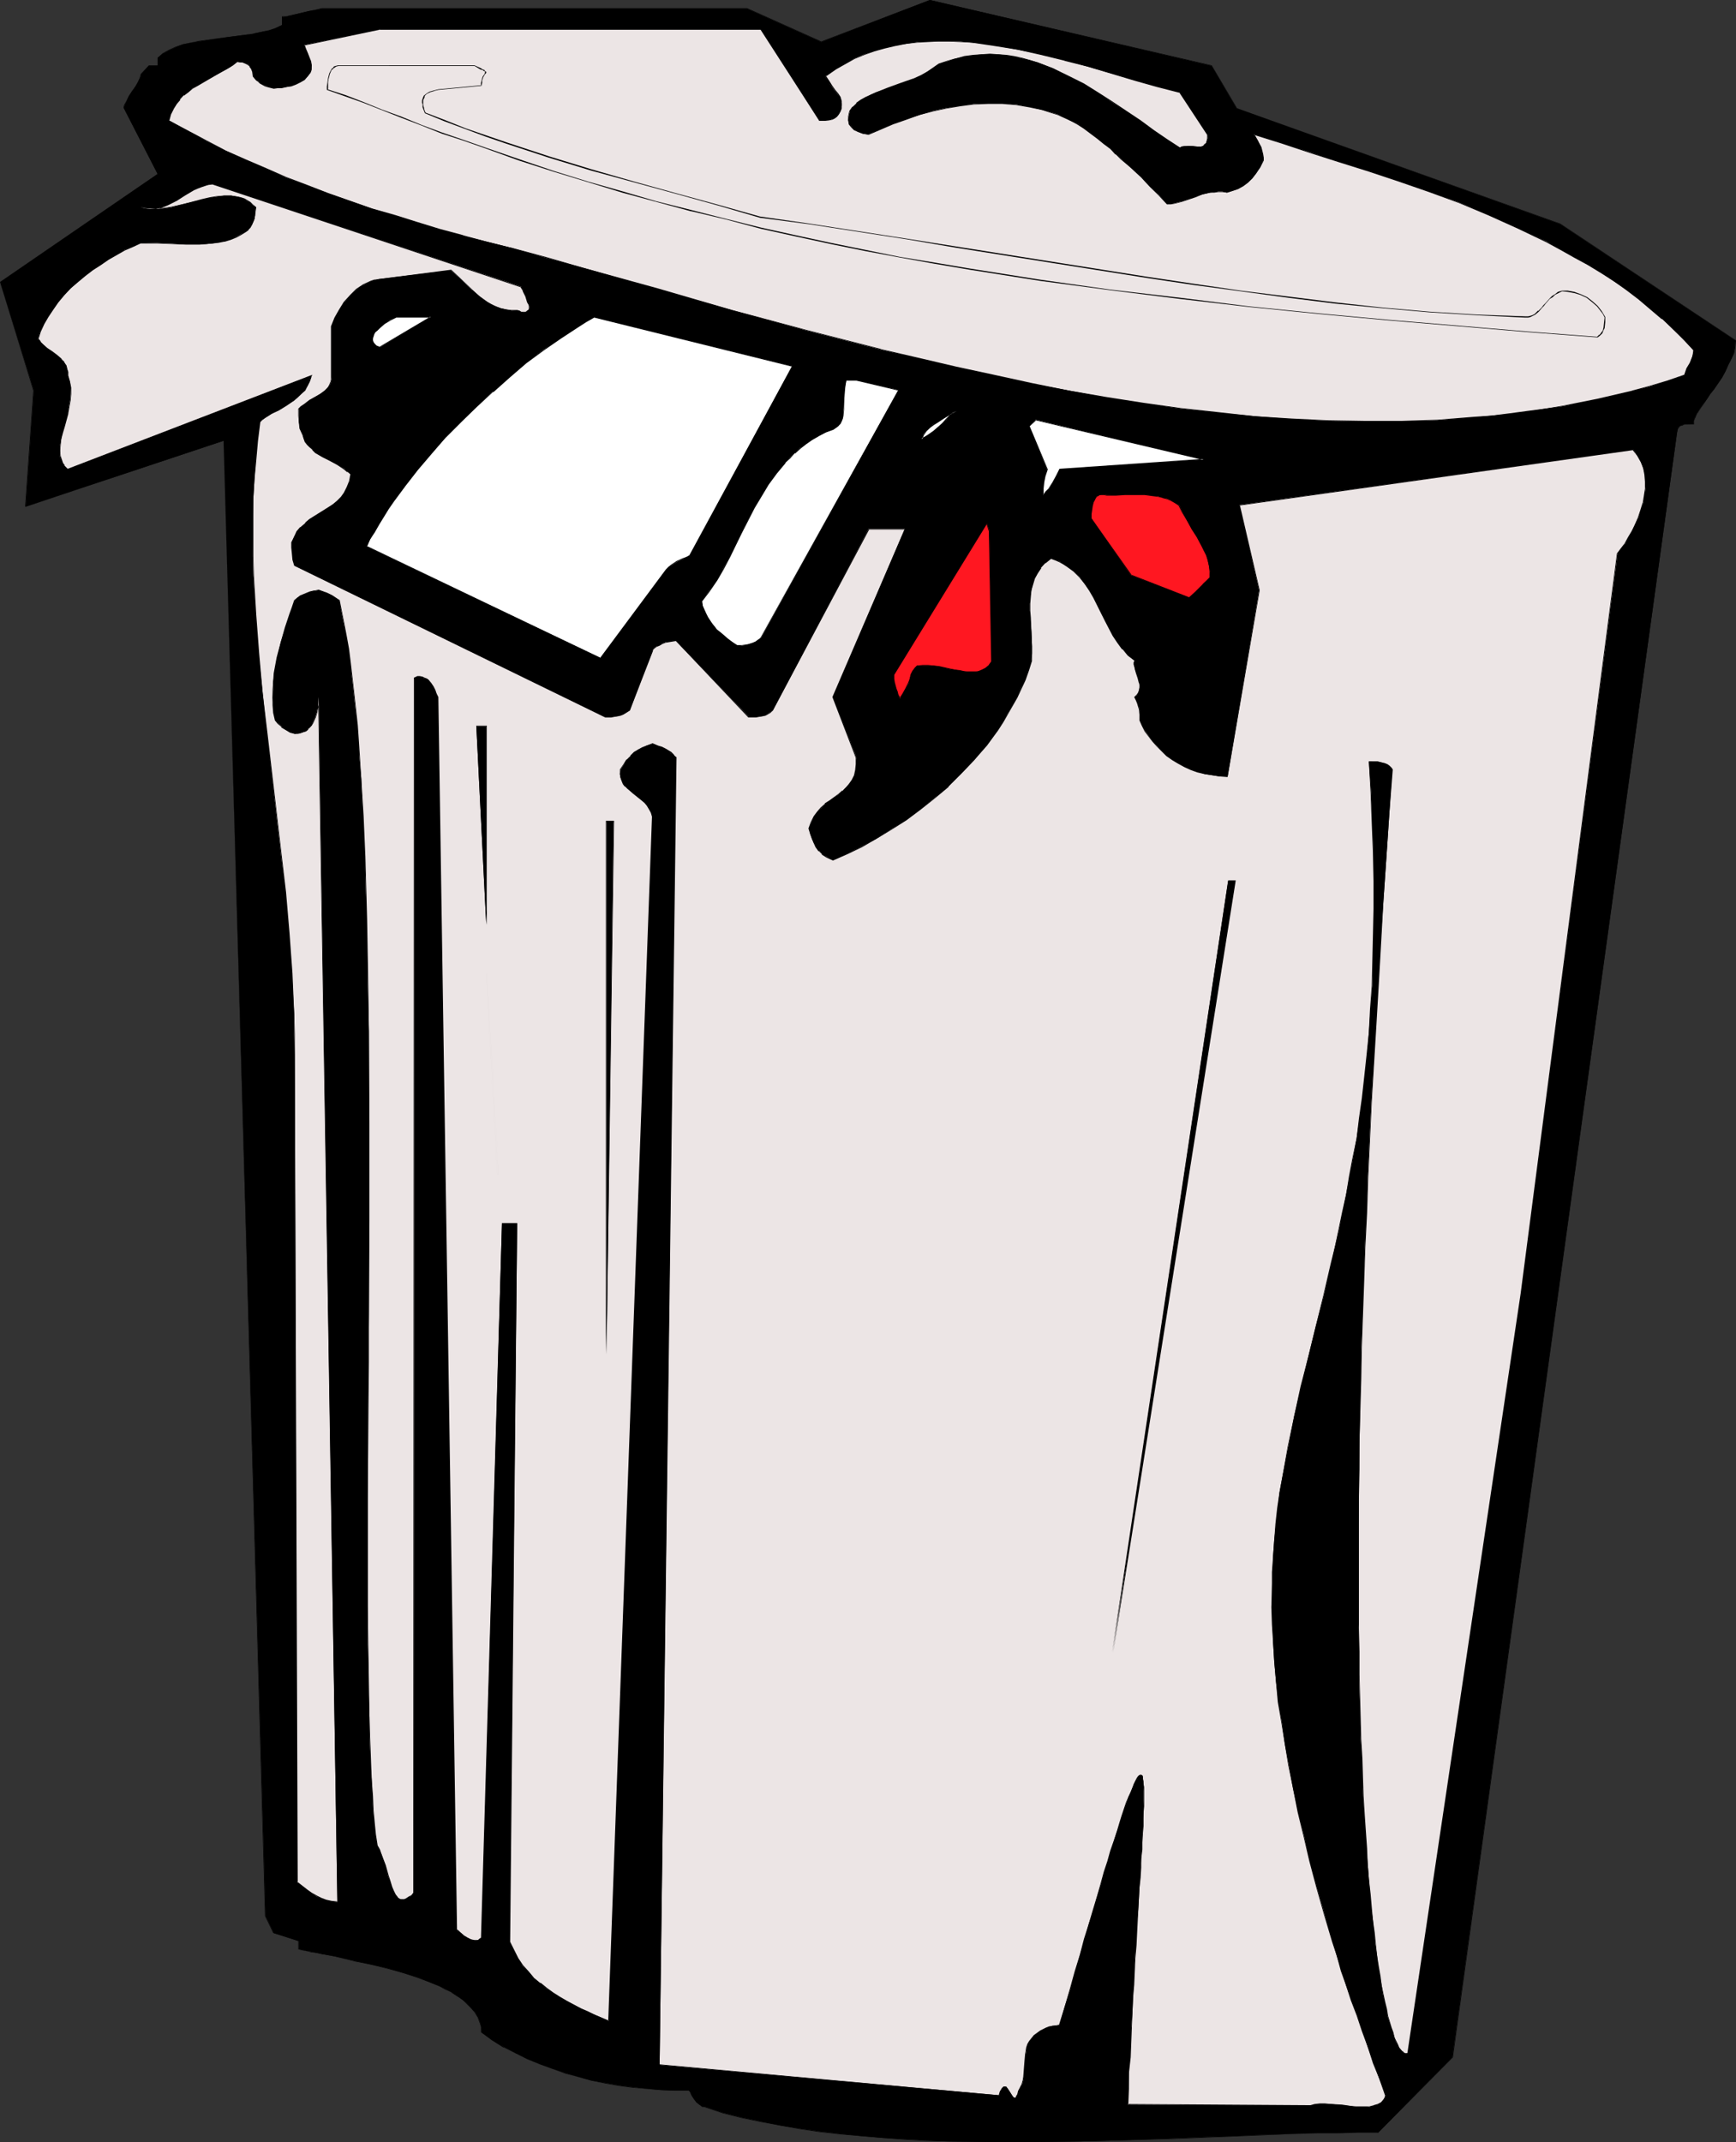 <?xml version="1.0" encoding="UTF-8" standalone="no"?>
<svg
   version="1.0"
   width="127.158mm"
   height="156.862mm"
   id="svg34"
   sodipodi:docname="Trash Can 07.wmf"
   xmlns:inkscape="http://www.inkscape.org/namespaces/inkscape"
   xmlns:sodipodi="http://sodipodi.sourceforge.net/DTD/sodipodi-0.dtd"
   xmlns="http://www.w3.org/2000/svg"
   xmlns:svg="http://www.w3.org/2000/svg">
  <rect width="100%" height="100%" fill="#333333" stroke="none"/>
  <sodipodi:namedview
     id="namedview34"
     pagecolor="#ffffff"
     bordercolor="#000000"
     borderopacity="0.25"
     inkscape:showpageshadow="2"
     inkscape:pageopacity="0.0"
     inkscape:pagecheckerboard="0"
     inkscape:deskcolor="#d1d1d1"
     inkscape:document-units="mm" />
  <defs
     id="defs1">
    <pattern
       id="WMFhbasepattern"
       patternUnits="userSpaceOnUse"
       width="6"
       height="6"
       x="0"
       y="0" />
  </defs>
  <path
     style="fill:#000000;fill-opacity:1;fill-rule:evenodd;stroke:none"
     d="m 34.259,29.894 0.162,-0.485 0.162,-0.485 0.485,-1.131 0.646,-1.293 0.97,-1.293 0.808,-1.293 0.646,-1.131 0.646,-1.131 0.162,-0.485 v -0.646 l 2.262,-2.262 h 2.424 v -2.262 l 1.454,-1.131 1.778,-0.97 1.778,-0.808 1.939,-0.808 2.262,-0.485 2.262,-0.323 4.848,-0.808 5.01,-0.646 4.848,-0.646 2.262,-0.485 2.262,-0.485 1.939,-0.646 1.778,-0.808 V 4.686 h 0.485 L 79.184,4.524 80.477,4.363 82.093,3.878 85.486,3.07 87.102,2.747 88.395,2.585 89.041,2.424 H 89.526 206.848 L 227.371,11.634 257.429,0 l 78.053,18.259 6.787,11.634 89.688,32.156 48.48,32.156 -0.162,1.777 -0.323,1.777 -0.646,1.616 -0.808,1.616 -0.808,1.777 -0.97,1.777 -2.101,3.07 -1.131,1.454 -0.97,1.454 -0.97,1.293 -0.97,1.293 -0.646,1.131 -0.646,1.131 -0.323,1.131 -0.162,0.808 -1.616,0.162 h -0.808 l -0.646,0.162 -0.646,0.323 -0.485,0.323 -0.162,0.646 -0.162,0.808 -62.216,449.698 -20.523,20.845 h -5.333 l -5.656,0.162 h -5.656 l -5.656,0.162 -11.797,0.323 -5.818,0.323 -5.979,0.162 -12.12,0.485 -12.282,0.485 -12.282,0.323 -12.282,0.162 h -12.12 l -12.282,-0.162 -5.979,-0.323 -5.818,-0.323 -6.141,-0.323 -5.656,-0.485 -5.818,-0.646 -5.818,-0.646 -5.494,-0.808 -5.333,-0.808 -5.333,-1.131 -5.494,-1.131 -5.171,-1.293 -4.848,-1.616 h -0.485 l -0.485,-0.162 -0.808,-0.485 -0.808,-0.646 -0.646,-0.97 -0.485,-0.808 -0.485,-0.808 -0.323,-0.485 -0.162,-0.162 v 0 h -3.878 l -3.878,-0.162 -3.878,-0.323 -3.878,-0.485 -3.717,-0.485 -3.717,-0.646 -3.878,-0.646 -3.555,-0.97 -3.717,-1.131 -3.555,-1.131 -3.555,-1.293 -3.555,-1.454 -3.232,-1.616 -3.232,-1.777 -3.07,-1.777 -3.07,-2.262 -0.162,-1.454 -0.323,-1.454 -0.485,-1.293 -0.808,-1.293 -0.97,-1.131 -1.131,-1.293 -1.293,-0.97 -1.454,-1.131 -1.616,-0.97 -1.778,-0.97 -1.778,-0.808 -1.939,-0.808 -3.878,-1.616 -4.363,-1.293 -4.202,-1.293 -4.525,-0.97 -4.202,-0.97 -3.878,-0.808 -1.939,-0.485 -1.778,-0.323 -1.778,-0.323 -1.454,-0.323 -1.454,-0.323 -1.293,-0.162 -0.97,-0.323 -1.131,-0.162 v -2.262 L 75.79,535.016 73.528,530.33 61.893,121.999 7.11,140.258 9.373,108.102 0,78.047 43.632,48.153 Z"
     id="path1" />
  <path
     style="fill:#000000;fill-opacity:1;fill-rule:evenodd;stroke:none"
     d="m 34.421,29.894 v -0.485 l 0.162,-0.485 0.485,-1.131 0.808,-1.293 v 0.162 l 0.808,-1.293 0.808,-1.293 0.808,-1.293 v 0 l 0.485,-1.131 0.162,-0.485 v -0.646 0 l 2.424,-2.262 h -0.162 2.586 v -2.262 0 l 1.454,-1.131 h -0.162 l 1.778,-0.97 1.778,-0.808 1.939,-0.646 2.262,-0.646 2.262,-0.323 4.848,-0.808 5.01,-0.485 4.848,-0.808 2.262,-0.323 2.262,-0.646 1.939,-0.646 1.939,-0.646 V 4.686 h -0.162 0.485 L 79.184,4.524 80.477,4.363 82.093,4.04 85.486,3.232 87.102,2.747 88.395,2.585 89.041,2.424 H 206.848 L 227.371,11.634 257.429,0.162 335.481,18.259 v 0 l 6.787,11.634 89.688,32.156 v 0 l 48.48,32.156 v 0 l -0.162,1.777 -0.323,1.777 -0.808,1.616 -0.646,1.616 -0.97,1.777 v -0.162 l -0.97,1.777 -2.101,3.07 -0.97,1.616 -1.131,1.293 -0.808,1.454 -0.97,1.293 -0.646,1.131 v 0 l -0.646,1.131 -0.323,1.131 -0.162,0.808 v 0 h -1.616 l -0.808,0.162 -0.646,0.162 -0.646,0.323 -0.485,0.323 -0.323,0.646 -0.162,0.808 -62.054,449.698 v 0 l -20.685,20.845 h 0.162 -5.333 l -16.968,0.323 -11.797,0.323 -23.917,0.97 -12.282,0.323 -12.282,0.323 -12.282,0.162 h -12.12 l -12.282,-0.162 -5.979,-0.162 -5.818,-0.323 -6.141,-0.485 -5.656,-0.485 -5.818,-0.485 -5.818,-0.646 -5.494,-0.808 -5.333,-0.97 -5.333,-0.97 -5.494,-1.131 -5.171,-1.293 -4.848,-1.616 h -0.485 l -0.485,-0.162 h 0.162 l -0.808,-0.485 -0.808,-0.808 -0.646,-0.808 -0.646,-0.97 -0.485,-0.646 v 0 l -0.323,-0.485 v -0.162 0 0 l -4.04,-0.162 -3.878,-0.162 -3.878,-0.162 -3.878,-0.485 -3.717,-0.485 -3.717,-0.646 -3.878,-0.808 -3.555,-0.808 -3.717,-1.131 -3.555,-1.131 -3.555,-1.293 -3.555,-1.454 -3.232,-1.616 -3.232,-1.777 v 0 l -3.07,-1.939 -3.07,-2.262 v 0.162 l -0.162,-1.454 -0.323,-1.454 -0.485,-1.293 v -0.162 l -0.808,-1.131 -0.97,-1.293 -1.131,-1.131 -1.293,-1.131 -1.293,-0.97 -1.778,-0.97 v 0 l -1.778,-0.97 -1.778,-0.808 -1.939,-0.97 -3.878,-1.454 -4.363,-1.454 -4.202,-1.131 -4.525,-1.131 -4.202,-0.808 -3.878,-0.808 -1.939,-0.646 -1.778,-0.323 -1.778,-0.323 -1.454,-0.323 -1.454,-0.162 -1.293,-0.162 -0.97,-0.323 -1.131,-0.162 v 0 -2.424 l -6.949,-2.262 v 0.162 L 73.528,530.33 61.893,121.837 7.11,140.258 v 0 L 9.373,108.102 0,78.047 v 0 L 43.794,48.153 34.421,29.894 h -0.162 l 9.373,18.259 v 0 L 0,78.047 9.211,108.102 6.949,140.258 61.893,121.999 v 0 l 11.474,408.332 2.262,4.686 7.11,2.262 h -0.162 v 2.262 l 1.293,0.323 0.97,0.162 1.293,0.323 1.454,0.162 1.454,0.323 1.778,0.323 1.778,0.323 1.939,0.485 3.878,0.97 4.202,0.808 4.525,1.131 4.202,1.131 4.363,1.454 3.878,1.454 1.939,0.808 1.778,0.97 1.778,0.808 h -0.162 l 1.778,1.131 1.454,0.97 1.131,1.131 1.131,1.131 0.97,1.131 0.808,1.293 v 0 l 0.485,1.293 0.485,1.454 v 1.454 l 3.07,2.262 3.07,1.939 h 0.162 l 3.232,1.616 3.232,1.616 3.555,1.454 3.555,1.293 3.555,1.293 3.717,0.97 3.555,0.97 3.878,0.808 3.717,0.646 3.717,0.485 3.878,0.323 3.878,0.323 3.878,0.162 h 3.878 v 0 0 l 0.162,0.162 v 0 l 0.323,0.485 v 0.162 l 0.323,0.646 0.646,0.97 0.646,0.808 0.808,0.646 0.808,0.646 h 0.485 l 0.485,0.162 4.848,1.616 5.171,1.293 5.494,1.131 5.333,0.97 5.333,0.97 5.494,0.808 5.818,0.646 5.818,0.485 5.656,0.485 6.141,0.485 5.818,0.323 5.979,0.162 12.282,0.162 h 12.12 l 12.282,-0.162 12.282,-0.323 12.282,-0.323 23.917,-0.97 11.797,-0.485 16.968,-0.323 h 5.333 l 20.685,-20.845 62.054,-449.698 0.162,-0.808 0.323,-0.646 v 0.162 l 0.323,-0.485 v 0 l 0.646,-0.162 0.646,-0.323 h 0.808 1.778 v -0.97 l 0.485,-1.131 0.485,-1.131 v 0.162 l 0.808,-1.293 0.808,-1.131 0.97,-1.454 0.97,-1.454 1.131,-1.454 2.101,-3.07 0.97,-1.777 v 0 l 0.808,-1.777 0.808,-1.616 0.808,-1.616 0.323,-1.777 0.162,-1.777 -48.642,-32.318 -89.688,-31.994 h 0.162 L 335.481,18.098 257.429,0 227.371,11.473 206.848,2.262 H 89.041 L 88.395,2.424 87.102,2.747 85.486,3.07 82.093,3.878 80.477,4.201 79.184,4.524 h -0.646 -0.485 v 2.424 0 l -1.778,0.808 -1.939,0.646 -2.262,0.485 -2.262,0.485 -4.848,0.646 -5.01,0.646 -4.848,0.646 -2.262,0.485 -2.262,0.485 -1.939,0.646 -1.778,0.808 -1.778,0.97 v 0 l -1.454,1.293 v 2.262 -0.162 h -2.424 l -2.262,2.424 -0.162,0.646 -0.162,0.485 -0.485,1.131 v 0 l -0.646,1.131 -0.97,1.293 -0.808,1.293 v 0 l -0.646,1.293 -0.646,1.131 -0.162,0.485 v 0.485 z"
     id="path2" />
  <path
     style="fill:#ece5e5;fill-opacity:1;fill-rule:evenodd;stroke:none"
     d="m 105.04,8.079 h 105.686 l 15.998,25.208 v 0 h 1.778 1.131 l 0.646,-0.323 0.646,-0.162 0.646,-0.485 0.646,-0.646 0.485,-0.97 0.162,-0.646 0.162,-0.808 v -0.646 l -0.162,-0.646 -0.323,-0.97 -0.646,-0.97 -0.808,-0.97 -0.808,-1.131 -0.97,-1.293 -0.808,-1.454 2.747,-1.939 2.586,-1.616 2.747,-1.454 2.747,-1.131 2.747,-0.97 2.909,-0.808 2.747,-0.646 3.232,-0.485 2.909,-0.485 2.909,-0.162 h 3.07 2.909 3.232 l 3.07,0.323 3.232,0.323 3.232,0.485 6.141,1.131 6.464,1.293 6.626,1.616 6.302,1.777 12.928,3.717 6.302,1.777 6.302,1.616 7.757,11.634 v 1.131 l -0.162,0.808 -0.323,0.646 -0.485,0.323 -0.323,0.323 -0.485,0.162 -0.485,0.162 h -0.646 l -1.131,-0.162 -1.293,-0.162 -1.131,0.162 h -0.646 l -0.646,0.323 -3.555,-2.262 -3.717,-2.585 -3.555,-2.585 -7.918,-5.171 -3.878,-2.585 -4.04,-2.424 -4.04,-2.101 -4.363,-2.262 -2.101,-0.808 -2.101,-0.808 -2.262,-0.646 -2.101,-0.485 -2.262,-0.485 -2.101,-0.323 -2.262,-0.323 h -2.262 -2.262 l -2.424,0.323 -2.424,0.323 -2.262,0.485 -2.424,0.808 -2.424,0.808 -1.616,1.131 -1.616,0.97 -1.778,1.131 -1.778,0.808 -3.717,1.293 -3.394,1.293 -3.394,1.131 -1.454,0.646 -1.454,0.808 -1.293,0.808 -1.131,0.808 -1.131,0.97 -0.808,1.131 -0.323,1.454 -0.162,1.131 0.323,0.97 0.646,0.808 0.646,0.808 1.131,0.646 1.293,0.485 1.616,0.162 3.232,-1.454 3.555,-1.454 3.717,-1.293 3.555,-1.131 3.717,-1.131 3.717,-0.808 3.878,-0.646 3.717,-0.485 4.04,-0.162 h 3.878 l 3.878,0.323 3.717,0.646 3.878,0.97 1.778,0.485 2.101,0.646 1.778,0.808 1.778,0.97 1.939,0.808 1.778,1.131 1.939,1.454 1.939,1.454 1.778,1.454 1.616,1.454 1.616,1.454 1.454,1.293 2.909,2.747 2.586,2.424 2.424,2.585 2.424,2.262 2.424,2.585 0.97,-0.162 0.97,-0.162 1.939,-0.485 1.939,-0.646 1.778,-0.646 2.101,-0.646 2.101,-0.485 1.131,-0.162 1.131,-0.162 h 1.131 l 1.293,0.323 1.454,-0.485 1.616,-0.646 1.293,-0.808 1.293,-0.808 1.293,-1.131 1.131,-1.454 0.97,-1.616 0.97,-1.939 v -0.808 l -0.162,-0.97 -0.485,-1.777 -0.808,-1.939 -1.131,-1.777 7.757,2.424 7.918,2.585 7.918,2.585 8.403,2.585 8.242,2.747 8.242,2.909 8.403,3.07 8.242,3.393 8.08,3.717 7.918,3.717 3.717,2.101 3.878,2.101 3.717,2.101 3.717,2.262 3.555,2.424 3.394,2.262 3.394,2.585 3.232,2.747 3.394,2.747 2.909,2.909 2.909,2.747 2.747,3.07 v 0.97 l -0.323,0.808 -0.646,1.777 -0.808,1.616 -0.808,1.777 -4.686,1.616 -4.848,1.454 -4.686,1.293 -4.848,1.131 -4.848,1.131 -4.848,0.97 -4.848,0.97 -4.848,0.646 -5.01,0.808 -4.848,0.646 -5.01,0.485 -4.848,0.485 -10.019,0.808 -10.019,0.323 h -10.019 l -10.181,-0.162 -10.181,-0.485 -10.181,-0.808 -10.181,-0.97 -10.342,-1.131 -10.342,-1.454 -10.342,-1.616 -10.342,-1.939 -10.342,-1.939 -10.342,-2.262 -10.504,-2.262 -10.342,-2.424 -10.504,-2.424 -20.685,-5.332 -20.685,-5.656 -20.523,-5.817 -20.362,-5.817 -10.181,-2.747 -10.181,-2.909 -6.464,-1.616 -6.626,-1.616 -6.464,-1.777 -6.302,-1.939 -6.302,-1.939 -6.302,-1.939 -11.958,-4.201 -5.818,-2.101 -5.818,-2.262 -5.656,-2.424 -5.494,-2.424 -5.656,-2.585 -5.333,-2.747 -5.171,-2.747 -5.171,-2.909 0.485,-1.616 0.808,-1.616 0.808,-1.293 0.97,-1.293 1.131,-1.131 1.131,-0.97 1.293,-0.97 1.293,-0.808 2.747,-1.454 2.909,-1.616 2.909,-1.616 1.293,-0.808 1.131,-0.97 h 0.808 l 0.808,0.162 0.646,0.162 0.808,0.323 0.485,0.485 0.485,0.646 0.323,0.97 0.162,1.293 0.808,0.97 0.485,0.323 0.485,0.485 0.808,0.485 0.808,0.323 0.97,0.323 1.293,0.323 h 1.131 l 1.131,-0.162 1.293,-0.162 1.293,-0.323 1.293,-0.485 1.131,-0.485 1.293,-0.808 0.808,-0.808 0.485,-0.646 0.162,-0.485 0.323,-0.323 v -0.485 l 0.162,-1.131 -0.323,-1.131 -0.808,-2.262 -0.485,-1.131 -0.485,-1.131 z"
     id="path3" />
  <path
     style="fill:#000000;fill-opacity:1;fill-rule:evenodd;stroke:none"
     d="m 105.04,8.241 h 105.686 -0.162 l 16.16,25.046 v 0 0.162 h 1.778 l 1.131,-0.162 0.808,-0.162 0.646,-0.323 0.646,-0.485 0.485,-0.646 0.485,-0.808 0.323,-0.808 v -0.808 -0.646 -0.646 l -0.323,-1.131 -0.646,-0.97 -0.808,-0.97 -0.808,-1.131 -0.808,-1.293 -0.97,-1.454 v 0.162 l 2.747,-1.939 2.586,-1.454 2.586,-1.454 2.747,-1.131 2.747,-0.97 2.909,-0.808 v 0 l 2.747,-0.646 3.232,-0.646 2.909,-0.323 2.909,-0.162 3.07,-0.162 h 2.909 l 3.232,0.162 3.07,0.162 3.232,0.485 3.232,0.485 6.141,0.97 6.464,1.454 6.626,1.616 h -0.162 l 6.464,1.616 12.928,3.878 6.302,1.777 v 0 l 6.302,1.616 -0.162,-0.162 7.757,11.796 v -0.162 1.131 l -0.162,0.808 v -0.162 l -0.162,0.646 -0.646,0.485 h 0.162 l -0.323,0.323 -0.485,0.162 v 0 h -0.485 -0.646 l -1.131,-0.162 h -1.293 -1.131 l -0.808,0.162 -0.485,0.323 h 0.162 l -3.717,-2.424 -3.555,-2.424 -3.717,-2.747 -7.757,-5.171 -4.04,-2.585 -3.878,-2.424 -4.202,-2.101 -4.363,-2.101 -2.101,-0.808 -2.101,-0.808 -2.101,-0.646 -2.262,-0.646 v 0 l -2.262,-0.485 -2.101,-0.323 -2.262,-0.162 -2.262,-0.162 -2.262,0.162 -2.424,0.162 -2.424,0.323 -2.262,0.646 h -0.162 l -2.262,0.646 -2.424,0.808 -1.616,1.131 -1.616,1.131 -1.778,0.97 -1.778,0.808 -3.717,1.293 -3.555,1.293 -3.232,1.293 -1.454,0.646 -1.454,0.646 -1.454,0.808 -1.131,0.808 v 0.162 l -0.97,0.97 h -0.162 l -0.808,1.131 -0.323,1.454 v 1.131 l 0.162,1.131 0.646,0.808 0.808,0.808 1.131,0.485 1.293,0.485 v 0 l 1.616,0.323 3.394,-1.454 3.394,-1.454 3.717,-1.293 3.555,-1.293 3.717,-0.97 v 0 l 3.717,-0.808 3.878,-0.646 3.717,-0.485 4.04,-0.162 h 3.878 l 3.878,0.323 3.717,0.646 3.878,0.808 h -0.162 l 1.939,0.646 2.101,0.646 1.778,0.808 1.778,0.808 1.778,0.97 1.778,1.131 1.939,1.454 1.939,1.454 1.778,1.454 1.778,1.293 1.454,1.616 v -0.162 l 1.454,1.454 3.07,2.585 2.586,2.424 2.424,2.585 2.424,2.424 2.262,2.424 h 1.131 l 0.97,-0.162 1.939,-0.485 v 0 l 1.939,-0.646 1.939,-0.646 1.939,-0.808 v 0 l 2.101,-0.485 h 1.131 l 1.131,-0.162 h 1.131 l 1.293,0.162 1.616,-0.485 1.454,-0.485 1.454,-0.808 1.293,-0.97 v 0 l 1.131,-1.131 v 0 l 1.131,-1.454 1.131,-1.616 0.97,-1.939 v -0.808 l -0.162,-0.97 v 0 l -0.485,-1.939 -0.97,-1.777 -0.97,-1.777 -0.162,0.162 7.757,2.424 7.757,2.585 8.08,2.585 8.242,2.585 8.242,2.747 8.403,2.909 8.403,3.07 8.08,3.393 8.242,3.717 7.757,3.717 3.878,2.101 3.717,2.101 3.878,2.101 3.717,2.262 3.555,2.262 3.394,2.424 3.394,2.585 3.232,2.747 3.232,2.747 v -0.162 l 3.07,2.909 2.909,2.909 2.747,2.909 v 0 l -0.162,0.97 v 0 l -0.162,0.808 -0.646,1.616 -0.97,1.616 -0.646,1.939 v -0.162 l -4.686,1.616 -4.848,1.454 -4.848,1.293 h 0.162 l -4.848,1.131 -4.848,1.131 -4.848,0.97 -4.848,0.97 -4.848,0.808 -5.01,0.646 -4.848,0.646 -5.01,0.646 -4.848,0.323 -10.019,0.808 -10.019,0.323 h -10.019 l -10.181,-0.162 -10.181,-0.485 -10.181,-0.646 -10.181,-1.131 -10.342,-1.131 -10.342,-1.454 -10.342,-1.616 -10.342,-1.777 -10.342,-2.101 -10.342,-2.262 -10.504,-2.262 -10.342,-2.424 -10.504,-2.424 h 0.162 l -20.846,-5.332 -20.523,-5.494 -20.523,-5.979 -20.523,-5.656 -10.019,-2.909 -10.181,-2.747 h -0.162 l -6.464,-1.616 -6.626,-1.777 h 0.162 l -6.626,-1.777 -6.302,-1.939 -6.141,-1.939 -0.162,0.323 6.141,1.939 6.464,1.939 6.464,1.777 v 0 l 6.626,1.616 6.464,1.616 v 0 l 10.181,2.747 10.019,2.909 20.523,5.817 20.523,5.817 20.685,5.494 20.685,5.332 v 0 l 10.504,2.585 10.342,2.424 10.504,2.424 10.342,2.101 10.342,1.939 10.342,1.939 10.342,1.616 10.342,1.293 10.342,1.293 10.181,0.97 10.181,0.808 10.181,0.323 10.181,0.323 h 10.019 l 10.019,-0.485 10.019,-0.646 4.848,-0.485 5.01,-0.485 4.848,-0.646 5.01,-0.808 4.848,-0.808 4.848,-0.808 4.848,-0.97 4.848,-1.131 4.848,-1.131 v 0 l 4.686,-1.454 5.01,-1.293 4.686,-1.777 0.808,-1.777 0.808,-1.616 0.646,-1.616 0.323,-0.97 v -0.97 l -2.747,-3.07 -2.909,-2.909 -3.07,-2.909 v 0 l -3.232,-2.747 -3.232,-2.747 -3.394,-2.424 -3.394,-2.424 -3.717,-2.424 -3.555,-2.262 -3.878,-2.101 -3.717,-2.101 -3.878,-1.939 -7.918,-3.878 -8.08,-3.717 -8.242,-3.232 -8.403,-3.232 -8.242,-2.909 -8.242,-2.747 -8.242,-2.585 -8.08,-2.424 -7.757,-2.747 -8.08,-2.424 1.131,2.101 0.808,1.777 0.485,1.939 v -0.162 l 0.162,0.97 0.162,0.808 v 0 l -1.131,1.939 -0.97,1.616 -1.131,1.293 v 0 l -1.131,1.131 v 0 l -1.293,0.808 -1.454,0.808 -1.454,0.646 -1.616,0.485 h 0.162 l -1.293,-0.162 h -1.131 -1.131 l -1.131,0.162 -2.101,0.485 h -0.162 l -1.939,0.646 -1.939,0.808 -1.939,0.646 h 0.162 l -1.939,0.485 h -0.97 l -0.97,0.162 v 0 l -2.424,-2.424 -2.262,-2.424 -2.586,-2.424 -2.424,-2.585 -3.07,-2.585 -1.454,-1.454 v 0 l -1.616,-1.454 -1.616,-1.454 -1.778,-1.454 -1.939,-1.454 -1.939,-1.454 -1.778,-0.97 -1.778,-0.97 -1.939,-0.97 -1.778,-0.646 -2.101,-0.646 -1.778,-0.646 v 0 l -3.878,-0.97 -3.717,-0.485 -3.878,-0.485 h -3.878 l -4.04,0.323 -3.717,0.323 -3.878,0.808 -3.717,0.808 h -0.162 l -3.717,0.97 -3.555,1.131 -3.717,1.454 -3.394,1.293 -3.232,1.616 v 0 l -1.616,-0.323 v 0 l -1.293,-0.485 -0.97,-0.646 v 0 l -0.808,-0.646 v 0 l -0.485,-0.808 -0.323,-1.131 v 0.162 -1.131 l 0.323,-1.454 v 0.162 l 0.97,-1.131 h -0.162 l 1.131,-0.97 v 0 l 1.131,-0.808 1.454,-0.808 1.293,-0.808 1.616,-0.646 3.232,-1.131 3.555,-1.293 3.717,-1.454 1.778,-0.646 1.616,-1.131 1.778,-0.97 1.616,-1.131 2.262,-0.97 2.424,-0.646 v 0 l 2.262,-0.485 2.424,-0.323 2.424,-0.323 h 2.262 2.262 l 2.262,0.323 2.101,0.323 2.262,0.323 h -0.162 l 2.262,0.646 2.101,0.646 2.262,0.808 2.101,0.808 4.202,2.101 4.202,2.262 4.04,2.424 3.878,2.424 7.757,5.332 3.717,2.585 3.717,2.585 3.555,2.262 0.646,-0.323 v 0 l 0.646,-0.162 h 1.131 l 1.293,0.162 1.131,0.162 h 0.646 l 0.485,-0.162 0.485,-0.162 0.485,-0.323 v 0 l 0.485,-0.485 0.323,-0.646 v -0.808 l 0.162,-1.131 -7.757,-11.796 -6.464,-1.616 h 0.162 l -6.302,-1.777 -12.928,-3.717 -6.464,-1.777 v 0 l -6.626,-1.616 -6.464,-1.293 -6.141,-1.131 -3.232,-0.485 -3.232,-0.323 -3.07,-0.162 -3.232,-0.162 h -2.909 -3.07 l -2.909,0.323 -2.909,0.323 -3.232,0.485 -2.747,0.646 h -0.162 l -2.747,0.808 -2.747,1.131 -2.747,1.131 -2.747,1.293 -2.586,1.616 -2.747,2.101 0.646,1.454 1.131,1.293 0.808,1.131 0.808,0.97 0.485,0.97 0.323,1.131 v -0.162 l 0.162,0.646 v 0.646 l -0.162,0.808 -0.162,0.646 v 0 l -0.485,0.808 -0.485,0.646 v 0 l -0.646,0.485 -0.646,0.323 v 0 l -0.646,0.162 h -1.131 l -1.778,0.162 h 0.162 v 0 L 210.726,7.918 H 105.04 Z"
     id="path4" />
  <path
     style="fill:#000000;fill-opacity:1;fill-rule:evenodd;stroke:none"
     d="m 109.241,59.464 -6.302,-1.777 -11.958,-4.201 -5.818,-2.262 -5.979,-2.262 -5.494,-2.424 -5.656,-2.424 -5.494,-2.424 -5.494,-2.909 -5.171,-2.747 -5.171,-2.747 0.162,0.162 0.485,-1.777 0.808,-1.616 0.808,-1.293 0.97,-1.131 h -0.162 l 1.131,-1.293 v 0.162 l 1.293,-0.97 1.131,-0.97 1.454,-0.808 2.747,-1.616 2.747,-1.616 2.909,-1.616 1.293,-0.808 1.293,-0.97 h -0.162 l 0.808,0.162 h 0.808 -0.162 l 0.808,0.323 0.646,0.323 0.646,0.485 h -0.162 l 0.485,0.646 0.323,0.808 v 0 l 0.162,1.293 0.808,0.97 0.162,0.162 0.485,0.323 v 0 l 0.485,0.485 1.454,0.808 1.131,0.323 v 0 l 1.293,0.323 1.131,-0.162 h 1.131 l 1.293,-0.323 1.293,-0.162 v 0 l 1.293,-0.485 1.293,-0.646 1.131,-0.646 v 0 l 1.293,-1.616 v 0 l 0.323,-0.323 0.162,-0.485 v 0 l 0.162,-0.485 v -1.131 l -0.162,-1.131 v 0 l -0.97,-2.424 -0.485,-1.131 -0.323,-0.97 -0.162,0.162 20.846,-4.363 V 7.918 l -21.008,4.524 0.485,1.131 0.485,1.131 0.808,2.424 v -0.162 l 0.323,1.131 v 1.131 l -0.162,0.485 v -0.162 l -0.162,0.485 -0.323,0.485 v 0 l -1.293,1.454 v -0.162 l -1.131,0.808 -1.293,0.485 -1.131,0.485 v 0 l -1.293,0.323 -1.293,0.162 -1.131,0.162 h -1.131 l -1.293,-0.323 v 0 l -0.97,-0.162 -1.454,-0.808 v 0 L 71.427,22.461 v 0 l -0.485,-0.485 0.162,0.162 -0.97,-1.131 v 0.162 -1.293 l -0.323,-0.97 -0.485,-0.646 -0.646,-0.485 -0.808,-0.485 -0.646,-0.162 v 0 l -0.808,-0.162 h -0.808 l -1.293,0.97 -1.293,0.808 -2.747,1.616 -2.909,1.616 -2.747,1.454 -1.293,0.97 -1.293,0.808 -1.131,0.97 v 0.162 l -1.131,1.131 h -0.162 l -0.97,1.131 -0.808,1.454 -0.808,1.454 -0.485,1.939 5.171,2.909 5.333,2.585 5.333,2.909 5.494,2.585 5.656,2.424 5.656,2.262 5.818,2.424 5.818,2.101 11.958,4.201 6.302,1.939 z"
     id="path5" />
  <path
     style="fill:#ece5e5;fill-opacity:1;fill-rule:evenodd;stroke:none"
     d="m 95.021,18.259 h 36.36 l 0.97,0.485 0.808,0.323 0.485,0.323 0.485,0.162 0.162,0.162 0.162,0.162 v 0.323 l -0.323,0.323 -0.323,0.808 -0.162,0.323 -0.162,0.646 -0.162,0.646 v 0.808 l -11.958,1.131 -1.293,0.162 -1.131,0.485 -0.808,0.485 -0.646,0.646 -0.323,0.646 -0.162,0.485 v 0.646 0.485 l 0.162,0.808 0.323,0.646 0.323,0.808 5.333,2.262 5.818,2.101 5.656,2.101 5.656,1.939 11.635,3.878 11.635,3.555 11.958,3.232 11.635,3.232 11.797,3.393 11.474,3.232 13.574,1.939 13.574,2.101 13.574,2.101 13.251,2.101 26.502,4.201 26.502,4.201 12.928,1.939 13.251,1.777 13.09,1.777 12.928,1.616 13.251,1.454 12.928,0.97 13.251,0.97 13.251,0.485 h 0.808 l 0.646,-0.162 0.646,-0.162 0.485,-0.485 0.97,-0.808 0.97,-0.97 0.485,-0.485 0.646,-0.646 1.131,-1.293 0.646,-0.646 0.808,-0.485 0.97,-0.646 0.97,-0.485 1.616,0.162 1.778,0.323 1.616,0.646 1.939,0.808 1.454,1.131 1.293,1.131 1.293,1.454 0.485,0.808 0.323,0.808 v 1.454 l -0.162,1.616 -0.323,0.646 -0.323,0.646 -0.485,0.646 -0.646,0.646 -19.23,-1.616 -19.069,-1.454 -19.392,-1.616 -19.23,-1.777 -19.392,-2.101 -19.392,-2.262 -19.392,-2.424 -19.392,-2.585 -19.392,-3.07 -9.534,-1.616 -9.858,-1.777 -9.534,-1.777 -9.534,-1.939 -9.696,-2.101 -9.534,-2.101 -9.696,-2.424 -9.534,-2.424 -9.696,-2.585 -9.534,-2.585 -9.534,-2.909 -9.373,-2.909 -9.534,-3.07 -9.373,-3.393 -6.141,-1.939 -5.979,-2.101 -5.656,-2.262 -5.494,-2.101 -5.333,-2.101 -5.333,-1.939 -5.01,-1.939 -4.848,-1.616 v -0.97 -1.131 l 0.162,-1.131 0.323,-1.293 0.646,-0.97 0.323,-0.485 0.323,-0.323 0.646,-0.162 0.485,-0.162 0.808,-0.162 z"
     id="path6" />
  <path
     style="fill:#000000;fill-opacity:1;fill-rule:evenodd;stroke:none"
     d="m 95.021,18.259 h 36.36 v 0 l 1.616,0.97 0.646,0.162 0.323,0.323 v -0.162 l 0.323,0.323 0.162,0.162 -0.162,-0.162 v 0.323 -0.162 l -0.162,0.485 -0.485,0.646 -0.162,0.485 -0.162,0.646 -0.162,0.646 v 0.808 l 0.162,-0.162 -11.958,1.131 -1.293,0.323 v 0 l -1.131,0.323 -0.808,0.485 -0.808,0.646 -0.323,0.808 -0.162,0.485 v 0.646 l 0.162,0.485 v 0.808 0 l 0.323,0.808 0.323,0.808 5.494,2.262 5.656,2.101 5.656,2.101 5.656,1.939 11.797,3.878 11.635,3.555 11.797,3.232 11.797,3.232 11.635,3.232 11.635,3.393 v 0 l 13.574,1.777 27.149,4.201 13.251,2.262 53.005,8.403 12.928,1.939 13.251,1.777 13.09,1.777 12.928,1.616 13.251,1.293 12.928,1.131 13.251,0.808 13.251,0.646 h 0.808 l 0.646,-0.162 0.646,-0.323 0.646,-0.323 0.97,-0.808 v 0 l 0.97,-1.131 0.485,-0.485 0.485,-0.646 1.131,-1.293 v 0 l 0.808,-0.485 0.646,-0.646 0.97,-0.485 0.97,-0.485 v 0 l 1.616,0.162 1.778,0.323 v 0 l 1.616,0.485 1.778,0.808 1.616,1.293 1.293,1.131 v 0 l 1.131,1.454 0.485,0.646 0.485,0.97 v -0.162 l -0.162,1.454 -0.162,1.616 v -0.162 l -0.162,0.808 -0.485,0.646 -0.485,0.646 v -0.162 l -0.646,0.646 h 0.162 l -19.23,-1.454 -19.069,-1.616 -19.392,-1.616 -19.23,-1.777 -19.392,-1.939 -19.392,-2.424 -19.392,-2.262 -19.392,-2.747 -19.392,-3.07 -9.534,-1.616 -9.858,-1.616 -9.534,-1.939 -9.534,-1.939 -9.696,-2.101 -9.534,-2.101 -9.696,-2.424 -9.534,-2.424 v 0 l -9.696,-2.424 -9.373,-2.747 -9.696,-2.747 -9.373,-2.909 -9.534,-3.232 -9.373,-3.232 -5.979,-2.101 -6.141,-2.101 -5.656,-2.101 -5.494,-2.262 -5.333,-1.939 -5.171,-2.101 -5.01,-1.939 -5.01,-1.616 0.162,0.162 v -0.97 -1.131 l 0.162,-1.131 v 0.162 l 0.323,-1.293 0.485,-1.131 0.485,-0.323 h -0.162 l 0.485,-0.323 0.485,-0.323 0.646,-0.162 h -0.162 0.808 0.646 v -0.162 h -0.646 -0.808 l -0.646,0.162 -0.485,0.162 -0.323,0.485 h -0.162 l -0.323,0.485 -0.485,0.97 -0.323,1.293 v 0 l -0.162,1.131 -0.162,1.131 v 0.97 l 5.01,1.777 5.01,1.777 5.333,2.101 5.333,2.101 5.494,2.101 5.656,2.262 5.979,1.939 5.979,2.101 9.373,3.393 9.534,3.07 9.534,2.909 9.534,2.909 9.534,2.585 9.534,2.585 h 0.162 l 9.534,2.262 9.696,2.585 9.534,2.101 9.696,2.101 9.534,1.939 9.534,1.777 9.858,1.777 9.534,1.616 19.392,3.07 19.392,2.585 19.392,2.424 19.392,2.262 19.392,1.939 19.23,1.777 19.392,1.616 19.069,1.616 19.23,1.454 0.646,-0.485 0.646,-0.646 0.323,-0.808 0.323,-0.646 0.162,-1.616 v -1.454 l -0.485,-0.808 -0.485,-0.808 -1.131,-1.454 v 0 l -1.454,-1.293 -1.454,-1.131 -1.778,-0.808 -1.778,-0.646 v 0 l -1.778,-0.323 h -1.616 l -1.131,0.323 -0.808,0.646 -0.808,0.485 -0.646,0.646 v 0 l -1.293,1.454 -0.485,0.485 -0.485,0.646 -0.97,0.97 v -0.162 l -0.97,0.97 -0.646,0.323 -0.485,0.162 v 0 l -0.646,0.162 h -0.808 l -13.251,-0.485 -13.251,-0.808 -12.928,-1.131 -13.251,-1.454 -12.928,-1.616 -13.09,-1.616 -13.251,-1.939 -12.928,-1.939 -53.005,-8.403 -13.251,-2.101 -27.149,-4.201 -13.574,-1.939 v 0 l -11.474,-3.232 -11.797,-3.232 -11.635,-3.232 -11.797,-3.393 -11.635,-3.555 -11.797,-3.878 -5.656,-1.939 -5.656,-1.939 -5.656,-2.262 -5.494,-2.101 v 0 l -0.323,-0.808 -0.162,-0.808 v 0.162 l -0.162,-0.808 v -0.485 -0.646 l 0.162,-0.485 v 0.162 l 0.323,-0.808 h -0.162 l 0.646,-0.646 v 0 l 0.97,-0.485 1.131,-0.323 h -0.162 l 1.293,-0.323 11.958,-1.131 0.162,-0.808 v -0.646 0 l 0.162,-0.485 0.162,-0.485 0.485,-0.808 0.323,-0.323 v -0.323 l -0.323,-0.162 v 0 l -0.162,-0.323 -0.485,-0.162 -0.485,-0.323 -1.778,-0.808 H 95.021 Z"
     id="path7" />
  <path
     style="fill:#ece5e5;fill-opacity:1;fill-rule:evenodd;stroke:none"
     d="m 58.822,50.9 85.486,28.439 v 0.162 l 0.162,0.162 0.323,0.485 0.162,0.646 0.646,1.293 0.646,1.616 0.162,0.808 0.162,0.485 -0.162,0.646 -0.162,0.323 -0.646,0.323 -0.485,0.162 -0.97,-0.162 -0.485,-0.162 -0.485,-0.162 h -1.616 l -1.454,-0.323 -1.454,-0.323 -1.293,-0.485 -1.293,-0.485 -1.293,-0.646 -2.101,-1.777 -1.939,-1.616 -3.878,-3.717 -2.101,-1.777 -19.877,2.424 -1.131,0.323 -1.131,0.323 -1.939,0.97 -0.97,0.485 -0.97,0.808 -1.778,1.616 -1.616,1.939 -1.454,2.101 -1.131,2.101 -0.97,2.424 v 13.573 1.131 l -0.162,0.808 -0.323,0.646 -0.485,0.646 -0.323,0.485 -0.646,0.646 -1.293,0.808 -1.293,0.808 -1.616,0.97 -1.454,1.131 -0.808,0.485 -0.646,0.808 v 1.777 1.777 l 0.323,1.777 0.808,1.777 0.162,0.97 0.485,0.808 0.485,0.808 0.808,0.808 0.646,0.646 0.97,0.808 1.778,1.131 2.101,1.131 2.101,1.131 1.939,1.131 0.97,0.808 0.808,0.808 -0.162,0.97 -0.162,0.808 -0.646,1.777 -0.808,1.454 -0.97,1.293 -0.97,0.97 -1.293,0.97 -2.586,1.777 -2.586,1.616 -1.293,0.808 -1.131,0.97 -1.293,1.131 -0.97,1.293 -0.808,1.293 -0.646,1.616 v 1.454 l 0.162,1.616 0.162,1.777 0.485,1.616 85.971,41.851 h 1.616 l 1.616,-0.162 0.808,-0.323 0.97,-0.323 0.808,-0.485 0.97,-0.485 6.302,-16.805 0.485,-0.485 0.646,-0.485 0.808,-0.323 0.646,-0.485 0.97,-0.323 0.97,-0.162 0.97,-0.162 h 0.97 v 0 l 20.2,21.006 h 1.939 l 1.616,-0.162 0.808,-0.323 0.808,-0.323 0.646,-0.485 0.808,-0.485 26.502,-50.254 h 10.019 l -19.877,46.537 6.464,16.644 v 0.97 0.97 l -0.162,1.616 -0.323,1.454 -0.646,1.293 -0.808,1.131 -0.97,0.97 -0.97,0.97 -1.131,0.97 -2.262,1.616 -1.293,0.97 -1.131,1.131 -1.131,1.131 -0.808,1.293 -0.808,1.454 -0.646,1.777 0.323,1.454 0.485,1.454 0.485,1.131 0.646,1.131 0.808,0.97 0.97,0.97 1.293,0.808 0.808,0.485 0.808,0.323 4.04,-1.777 3.878,-1.939 4.04,-2.101 4.04,-2.585 4.202,-2.747 4.04,-2.909 3.878,-3.07 3.878,-3.232 3.555,-3.555 3.555,-3.717 3.394,-4.201 3.07,-4.201 1.454,-2.101 1.293,-2.262 1.293,-2.262 1.293,-2.424 1.131,-2.424 1.131,-2.424 0.97,-2.585 0.808,-2.585 0.162,-2.101 v -1.939 l -0.162,-4.04 -0.323,-3.878 -0.162,-1.939 v -1.939 l 0.162,-1.939 0.323,-1.777 0.323,-1.616 0.485,-1.616 0.808,-1.616 0.97,-1.454 1.293,-1.293 1.454,-1.293 1.454,0.485 1.131,0.485 0.97,0.646 1.131,0.646 1.778,1.454 1.616,1.616 1.293,1.777 1.454,1.939 1.131,1.939 2.101,4.363 1.131,2.101 2.101,4.04 1.293,1.939 1.293,1.777 1.616,1.777 1.778,1.454 -0.162,0.485 v 0.485 l 0.162,1.131 0.485,1.293 0.485,1.293 0.323,1.293 0.162,0.646 -0.162,0.808 v 0.646 l -0.323,0.646 -0.323,0.646 -0.646,0.646 0.485,0.808 0.323,0.808 0.485,1.616 0.162,1.616 v 1.616 l 0.646,1.454 0.808,1.454 0.97,1.454 0.97,1.293 1.293,1.454 1.293,1.293 1.454,1.293 1.454,1.131 1.616,0.97 1.778,0.97 1.778,0.808 1.939,0.646 1.939,0.646 2.101,0.323 2.101,0.323 h 2.101 l 8.726,-51.546 -5.494,-23.592 109.08,-15.351 0.646,0.97 0.485,0.808 0.97,1.616 0.646,1.777 0.485,1.777 0.162,1.939 v 1.939 l -0.323,2.101 -0.323,1.939 -0.646,1.939 -0.646,1.939 -0.97,1.939 -0.808,1.939 -0.97,1.777 -0.97,1.616 -1.131,1.454 -0.97,1.454 -26.664,204.731 -31.35,210.225 -0.323,0.162 -0.485,-0.162 -0.323,-0.162 -0.485,-0.323 -0.323,-0.485 -0.485,-0.485 -0.485,-0.808 -0.485,-0.97 -0.323,-1.131 -0.485,-1.454 -0.485,-1.293 -0.485,-1.616 -0.485,-1.616 -0.323,-1.939 -0.485,-1.939 -0.485,-2.262 -0.323,-2.262 -0.485,-2.585 -0.485,-2.747 -0.323,-3.07 -0.485,-3.07 -0.323,-3.232 -0.323,-3.393 -0.485,-3.555 -0.323,-3.717 -0.323,-4.201 -0.323,-4.201 -0.323,-4.201 -0.323,-4.524 -0.323,-4.686 -0.323,-5.171 -0.162,-5.009 -0.162,-5.332 -0.323,-5.494 -0.162,-5.817 -0.162,-5.979 -0.162,-5.979 v -6.463 l -0.162,-6.625 v -6.625 -14.381 -7.271 l 0.162,-7.756 v -7.756 l 0.162,-8.079 0.162,-8.403 0.162,-8.403 0.162,-8.887 0.323,-8.887 0.323,-9.21 0.323,-9.534 0.485,-9.534 0.323,-10.018 0.485,-10.18 0.485,-10.503 0.646,-10.503 0.646,-10.988 0.646,-10.988 0.646,-11.473 0.808,-11.796 0.808,-11.796 0.808,-12.119 0.808,-12.281 -0.323,-0.646 -0.485,-0.485 -0.485,-0.323 -0.808,-0.323 -0.808,-0.323 -1.131,-0.162 h -1.131 l -1.293,-0.162 0.646,8.726 0.323,8.403 0.323,8.241 v 7.756 l 0.162,7.756 -0.162,7.271 -0.162,7.11 -0.162,6.948 -0.485,6.463 -0.485,6.463 -0.485,6.302 -0.646,5.979 -0.646,5.817 -0.808,5.656 -0.808,5.494 -0.97,5.332 -0.97,5.171 -0.97,5.009 -0.97,5.009 -0.97,4.686 -1.131,4.686 -0.97,4.524 -2.101,9.049 -2.262,8.564 -2.101,8.564 -1.939,8.079 -1.939,8.241 -1.616,8.403 -1.616,8.241 -0.808,4.363 -0.485,4.363 -0.485,4.363 -0.485,4.363 -0.323,4.524 -0.162,4.524 -0.162,4.848 v 4.848 l 0.162,4.848 0.162,5.009 0.323,5.332 0.485,5.494 0.646,5.494 0.97,5.656 0.808,5.979 1.131,5.979 1.131,6.302 1.454,6.625 1.616,6.625 1.616,6.948 1.939,7.271 2.101,7.271 2.262,7.756 1.131,3.878 1.293,4.04 1.293,4.201 1.454,4.04 1.616,4.201 1.454,4.201 1.454,4.524 1.616,4.363 1.616,4.524 1.778,4.524 -0.323,0.646 -0.162,0.485 -0.808,0.808 -0.97,0.646 -0.97,0.323 -1.293,0.323 h -1.293 -1.454 l -1.616,-0.162 -3.232,-0.323 -3.07,-0.323 h -1.616 -1.454 l -1.454,0.162 -1.131,0.323 -50.581,-0.323 0.162,-4.363 0.162,-4.363 0.162,-4.363 0.323,-4.201 0.162,-4.201 0.323,-4.04 0.162,-3.878 0.162,-3.717 0.162,-3.717 0.162,-3.555 0.323,-3.717 0.162,-3.393 0.162,-3.232 0.323,-3.232 0.162,-2.909 0.162,-3.07 0.162,-2.909 0.162,-2.747 0.162,-2.424 0.162,-2.585 0.162,-2.262 v -2.262 l 0.162,-1.939 v -1.939 l 0.162,-1.777 v -1.777 -1.616 -2.585 -1.131 -0.808 l -0.162,-0.808 v -0.646 l -0.162,-0.485 -0.162,-0.485 h -0.162 -0.323 -0.162 l -0.323,0.485 -0.323,0.485 -0.485,0.646 -0.323,0.808 -0.485,0.97 -0.485,1.293 -0.646,1.293 -0.485,1.616 -0.646,1.777 -0.646,1.939 -0.646,2.101 -0.808,2.262 -0.808,2.585 -0.808,2.585 -0.808,2.909 -0.97,3.07 -0.97,3.393 -1.131,3.555 -0.97,3.555 -1.293,3.878 -1.131,4.201 -1.293,4.363 -1.293,4.524 -1.293,4.686 -1.616,5.009 -1.454,5.171 -0.808,0.162 h -1.131 l -0.808,0.323 -0.97,0.323 -1.616,0.808 -1.616,1.293 -0.808,0.808 -0.485,0.646 -0.485,0.97 -0.323,0.808 -0.162,0.97 -0.162,0.97 -0.162,1.939 -0.162,2.101 -0.162,2.101 -0.162,0.97 -0.323,1.131 -0.485,0.97 -0.646,0.97 v 0.646 l -0.162,0.485 -0.162,0.323 -0.162,0.162 -0.323,0.323 h -0.323 l -0.162,-0.323 -0.323,-0.323 -0.646,-1.131 -0.646,-0.97 -0.485,-0.323 -0.323,-0.162 -0.323,0.162 -0.323,0.323 -0.323,0.485 -0.162,0.323 -0.162,0.485 -0.162,0.646 -94.051,-8.403 4.525,-361.956 -0.323,-0.323 -0.485,-0.485 -0.646,-0.323 -0.646,-0.646 -0.808,-0.485 -1.131,-0.485 -1.131,-0.485 -1.293,-0.485 -1.616,0.485 -1.293,0.646 -1.131,0.485 -1.131,0.97 -0.97,0.808 -0.97,0.97 -0.808,1.293 -0.97,1.616 -0.162,1.131 0.162,0.97 0.323,0.808 0.485,0.808 0.485,0.808 0.646,0.646 1.454,1.131 1.616,1.293 1.616,1.454 0.646,0.646 0.646,0.97 0.485,0.97 0.485,1.131 -12.12,333.517 -3.878,-1.777 -2.101,-0.808 -1.778,-0.97 -3.878,-1.939 -1.939,-1.131 -1.939,-1.131 -1.778,-1.293 -1.778,-1.454 -1.616,-1.454 -1.454,-1.616 -1.778,-1.777 -1.293,-2.101 -1.131,-2.262 -1.131,-2.262 2.101,-198.914 h -4.202 l -5.656,197.945 -0.485,0.323 -0.485,0.162 -0.485,0.162 h -0.485 l -0.97,-0.323 -0.97,-0.485 -0.97,-0.485 -0.808,-0.808 -0.808,-0.485 -0.485,-0.485 -5.171,-341.111 -0.323,-0.808 -0.485,-0.97 -0.485,-1.131 -0.646,-0.97 -0.646,-0.808 -0.485,-0.323 -0.646,-0.162 -0.485,-0.162 -0.808,-0.323 h -0.646 l -0.808,0.323 -0.162,336.264 -0.646,0.646 -0.485,0.485 -0.646,0.323 -0.485,0.323 -0.323,0.162 h -0.485 -0.323 l -0.485,-0.162 -0.646,-0.485 -0.646,-0.646 -0.485,-0.97 -0.485,-1.293 -0.485,-1.454 -0.485,-1.454 -0.808,-3.07 -0.97,-2.909 -0.646,-1.293 -0.808,-1.293 -0.323,-3.07 -0.323,-3.232 -0.323,-3.555 -0.162,-3.878 -0.162,-4.04 -0.323,-4.04 -0.162,-4.363 -0.162,-4.363 v -4.848 l -0.162,-4.848 -0.162,-4.848 v -5.171 l -0.162,-5.332 v -5.332 -5.494 -29.571 -12.281 -12.765 l 0.162,-12.765 0.162,-13.089 v -26.339 -26.339 -12.927 -12.927 l -0.323,-12.442 -0.162,-12.281 -0.162,-6.14 -0.162,-5.979 -0.162,-5.817 -0.162,-5.656 -0.323,-5.494 -0.162,-5.656 -0.323,-5.332 -0.162,-5.009 -0.485,-5.171 -0.323,-5.009 -0.323,-4.686 -0.485,-4.524 -0.485,-4.363 -0.485,-4.201 -0.485,-4.201 -0.485,-3.878 -0.646,-3.555 -0.646,-3.393 -0.646,-3.232 -0.646,-3.07 -0.808,-0.646 -1.131,-0.808 -0.646,-0.323 -0.808,-0.323 -1.131,-0.485 -1.131,-0.323 -0.808,0.162 h -0.808 l -0.808,0.323 -0.808,0.323 -1.778,0.808 -0.97,0.485 -0.646,0.808 -0.646,1.777 -0.646,1.777 -1.293,3.878 -1.293,4.04 -0.97,4.201 -0.808,4.363 -0.323,2.424 v 2.101 l -0.162,2.262 0.162,2.101 0.162,2.101 0.485,2.101 0.808,0.808 0.97,0.97 0.646,0.485 0.808,0.485 0.97,0.485 1.131,0.485 0.808,-0.162 0.808,-0.162 0.808,-0.162 0.646,-0.323 0.485,-0.485 0.646,-0.485 0.485,-0.646 0.323,-0.646 0.646,-1.454 0.485,-1.777 0.323,-1.777 0.162,-2.101 5.171,333.517 -1.616,-0.162 -1.454,-0.323 -1.454,-0.485 -1.293,-0.646 -1.293,-0.808 -1.293,-0.97 -2.747,-1.939 -0.646,-229.131 -0.162,-5.656 v -5.656 l -0.646,-11.311 -0.808,-11.15 -0.97,-11.311 -1.293,-10.988 -1.293,-11.15 -2.586,-22.137 -1.131,-10.826 -1.131,-10.988 -0.808,-10.665 -0.646,-10.826 -0.162,-5.332 v -5.332 -5.494 l 0.162,-5.171 0.323,-5.332 0.323,-5.171 0.485,-5.494 0.646,-5.171 0.646,-0.646 0.808,-0.485 1.778,-1.131 1.939,-1.131 2.262,-1.293 2.101,-1.293 0.97,-0.97 0.97,-0.808 0.97,-1.131 0.808,-1.131 0.646,-1.293 0.485,-1.616 -67.549,26.016 -0.485,-0.485 -0.485,-0.646 -0.323,-0.485 -0.323,-0.646 -0.485,-1.293 v -1.616 -1.616 l 0.323,-1.616 0.323,-1.777 0.485,-1.777 0.97,-3.555 0.323,-1.777 0.323,-1.777 0.162,-1.777 v -1.777 l -0.162,-1.616 -0.646,-1.777 v -0.97 l -0.162,-0.97 -0.323,-0.808 -0.323,-0.646 -0.485,-0.646 -0.485,-0.485 -1.131,-0.97 -1.293,-0.97 -1.454,-0.97 -1.293,-1.293 -0.646,-0.646 -0.646,-0.646 0.646,-2.101 0.97,-2.101 1.131,-2.101 1.293,-1.939 1.454,-1.939 1.778,-2.101 1.778,-1.777 1.939,-1.777 2.101,-1.777 2.101,-1.616 2.101,-1.454 2.101,-1.454 2.424,-1.293 2.101,-1.293 2.262,-0.97 2.262,-0.97 h 4.525 l 4.202,0.162 1.939,0.162 h 1.939 3.717 1.778 l 1.778,-0.162 1.616,-0.323 1.616,-0.323 1.778,-0.485 1.454,-0.646 1.454,-0.808 1.454,-0.808 0.646,-0.485 0.485,-0.485 0.323,-0.808 0.485,-0.808 0.323,-0.808 0.162,-0.97 V 58.495 l 0.162,-1.131 -0.808,-0.646 -0.808,-0.646 -0.808,-0.485 -0.808,-0.485 -0.808,-0.323 -0.808,-0.323 -1.939,-0.323 H 62.054 l -2.101,0.323 -1.939,0.323 -2.101,0.485 -4.202,0.97 -4.202,1.131 -2.101,0.323 -2.262,0.162 -2.262,-0.162 -1.939,-0.323 1.293,0.323 1.293,0.162 h 1.616 l 1.131,-0.323 1.131,-0.323 1.131,-0.485 2.262,-1.293 2.424,-1.454 2.262,-1.293 1.293,-0.646 1.293,-0.485 1.293,-0.323 z"
     id="path8" />
  <path
     style="fill:#000000;fill-opacity:1;fill-rule:evenodd;stroke:none"
     d="m 58.822,51.062 v 0 L 144.147,79.501 v 0 0 l 0.162,0.323 0.323,0.485 0.162,0.485 0.646,1.293 0.485,1.616 v 0 l 0.485,0.808 v 0.485 0.646 0 l -0.485,0.323 v 0 l -0.323,0.323 v 0 h -0.485 -0.97 0.162 l -0.485,-0.323 -0.646,-0.162 h -1.616 l -1.454,-0.162 -1.454,-0.323 v 0 l -1.293,-0.485 -1.293,-0.646 -1.131,-0.646 -2.262,-1.616 -1.939,-1.777 v 0 l -3.717,-3.555 -2.101,-1.939 -20.038,2.585 -1.131,0.162 h -0.162 l -0.97,0.323 -2.101,0.97 -0.97,0.646 -0.97,0.646 v 0 l -1.616,1.616 -1.778,1.939 v 0 l -1.293,2.101 -1.293,2.262 -0.97,2.424 v 13.573 1.131 l -0.162,0.808 v -0.162 l -0.323,0.808 -0.323,0.646 v 0 l -0.485,0.485 -0.485,0.485 v 0 l -1.293,0.97 -1.454,0.808 -1.454,0.808 -1.454,1.131 -0.97,0.646 v 0 l -0.646,0.646 v 1.939 l 0.162,1.777 0.162,1.777 v 0 l 0.808,1.777 0.323,0.97 0.323,0.97 0.646,0.808 0.646,0.646 0.808,0.646 v 0.162 l 0.808,0.808 1.939,1.131 1.939,0.97 2.101,1.131 1.939,1.293 0.97,0.808 v -0.162 l 0.97,0.808 h -0.162 l -0.162,0.97 -0.162,0.808 v 0 l -0.646,1.616 -0.808,1.616 -0.808,1.131 v 0 l -1.131,1.131 v 0 l -1.131,0.97 -2.586,1.616 -2.586,1.616 -1.293,0.808 -1.131,0.97 v 0.162 l -1.293,1.131 h -0.162 l -0.97,1.131 -0.646,1.454 -0.808,1.616 v 1.454 l 0.162,1.616 0.162,1.777 v 0 l 0.485,1.616 86.133,42.013 h 1.616 l 1.616,-0.323 h 0.162 l 0.808,-0.162 0.808,-0.323 0.808,-0.485 0.97,-0.646 6.464,-16.644 h -0.162 l 0.485,-0.485 v 0 l 0.646,-0.485 0.808,-0.323 0.808,-0.485 0.808,-0.323 v 0 l 0.97,-0.162 0.97,-0.162 0.97,-0.162 h 0.162 -0.162 l 20.038,21.168 h 2.101 l 1.616,-0.323 h 0.162 l 0.808,-0.162 0.646,-0.323 0.808,-0.485 v 0 l 0.646,-0.646 26.664,-50.092 h -0.162 10.019 v -0.162 l -20.038,46.537 6.464,16.805 v -0.162 0.97 0.97 l -0.162,1.616 -0.323,1.454 v 0 l -0.646,1.293 -0.808,1.131 -0.808,0.97 v 0 l -0.97,0.97 v -0.162 l -1.131,0.97 -2.424,1.777 -1.293,0.808 v 0.162 l -1.131,0.97 -0.97,1.131 v 0 l -0.97,1.293 -0.808,1.616 -0.646,1.777 0.485,1.616 0.485,1.293 0.485,1.131 0.485,1.131 0.808,1.131 h 0.162 l 0.808,0.808 v 0.162 l 1.293,0.808 1.778,0.808 4.04,-1.777 4.04,-1.939 3.878,-2.262 4.04,-2.424 4.363,-2.747 3.878,-2.909 3.878,-3.07 3.878,-3.232 v -0.162 l 3.555,-3.555 3.555,-3.717 v 0 l 3.555,-4.04 3.07,-4.201 1.454,-2.262 1.293,-2.262 1.293,-2.262 1.293,-2.262 1.131,-2.424 1.131,-2.424 0.97,-2.747 0.808,-2.585 v -2.101 -1.939 l -0.162,-4.04 -0.162,-3.878 -0.162,-1.939 v -1.939 l 0.162,-1.939 0.162,-1.777 0.485,-1.616 v 0 l 0.485,-1.616 0.808,-1.454 0.97,-1.454 h -0.162 l 1.293,-1.454 v 0.162 l 1.616,-1.293 h -0.162 l 1.293,0.485 1.131,0.485 1.131,0.646 0.97,0.646 1.778,1.293 v 0 l 1.616,1.616 v 0 l 1.454,1.777 1.293,1.939 1.131,1.939 3.232,6.463 2.101,4.04 1.293,1.939 1.293,1.777 h 0.162 l 1.454,1.777 1.939,1.454 h -0.162 l -0.162,0.485 v 0.485 l 0.323,1.131 v 0.162 l 0.323,1.131 0.485,1.454 0.323,1.293 v -0.162 l 0.162,0.646 v 0.808 l -0.162,0.646 v 0 l -0.162,0.646 -0.485,0.646 v 0 l -0.323,0.646 -0.162,0.162 0.646,-0.808 v 0 l 0.485,-0.646 0.162,-0.646 v 0 l 0.162,-0.646 0.162,-0.808 -0.162,-0.646 v 0 l -0.323,-1.293 -0.485,-1.454 -0.485,-1.131 v 0 l -0.162,-1.131 v -0.485 l 0.162,-0.646 -1.939,-1.454 -1.616,-1.616 h 0.162 l -1.293,-1.939 -1.293,-1.939 -2.101,-4.04 -3.232,-6.463 -1.293,-1.939 -1.293,-1.939 -1.454,-1.616 v 0 l -1.616,-1.777 v 0 l -1.778,-1.454 -0.97,-0.646 -1.131,-0.485 -1.131,-0.646 -1.454,-0.485 -1.616,1.293 v 0.162 l -1.293,1.293 v 0 l -0.97,1.454 -0.808,1.616 -0.485,1.454 v 0.162 l -0.323,1.616 -0.323,1.777 v 1.939 1.939 1.939 l 0.323,3.878 0.162,4.04 v 1.939 2.101 -0.162 l -0.97,2.585 -0.97,2.747 -0.97,2.424 -1.293,2.424 -1.131,2.262 -1.293,2.424 -1.454,2.101 -1.454,2.262 -3.07,4.201 -3.394,4.04 v 0 l -3.394,3.717 -3.717,3.717 v -0.162 l -3.717,3.393 -4.04,3.07 -3.878,2.747 -4.202,2.909 -4.04,2.424 -4.04,2.262 -4.04,1.939 -3.878,1.616 h 0.162 l -1.778,-0.646 -1.293,-0.97 v 0 l -0.97,-0.808 h 0.162 l -0.808,-0.97 -0.646,-1.131 -0.485,-1.293 -0.485,-1.293 -0.323,-1.454 v 0.162 l 0.485,-1.939 0.97,-1.454 0.808,-1.293 v 0 l 0.97,-1.131 1.131,-0.97 v 0 l 1.293,-0.97 2.262,-1.777 1.131,-0.808 v -0.162 l 1.131,-0.808 v 0 l 0.97,-1.131 0.646,-0.97 0.646,-1.293 0.485,-1.616 0.162,-1.616 v -0.97 l -0.162,-0.97 -6.302,-16.644 v 0.162 l 19.877,-46.699 h -10.181 l -26.664,50.092 v 0 l -0.646,0.646 v 0 l -0.646,0.485 -0.808,0.162 -0.808,0.323 v 0 l -1.616,0.162 h -1.939 v 0.162 l -20.362,-21.33 v 0.323 l 0.162,-0.162 -0.97,0.162 h -0.97 l -0.97,0.323 h -0.162 l -0.808,0.323 -0.808,0.323 -0.646,0.485 -0.646,0.485 v 0 l -0.646,0.485 -6.302,16.644 v 0 l -0.97,0.646 -0.808,0.485 -0.808,0.162 -0.808,0.323 v 0 l -1.616,0.162 h -1.616 0.162 L 81.608,156.417 v 0 l -0.323,-1.616 v 0.162 l -0.162,-1.777 -0.162,-1.616 v -1.454 0 l 0.646,-1.454 0.808,-1.454 0.97,-1.131 h -0.162 l 1.293,-1.293 v 0.162 l 1.293,-0.97 1.131,-0.808 2.747,-1.616 2.586,-1.777 1.131,-0.97 v 0 l 1.131,-1.131 v 0 l 0.97,-1.293 0.808,-1.454 0.485,-1.616 v -0.162 l 0.323,-0.808 0.162,-1.131 -0.97,-0.808 v 0 l -0.97,-0.646 -1.939,-1.293 -2.101,-1.131 -1.939,-1.131 -1.939,-1.131 -0.808,-0.808 v 0 l -0.808,-0.646 -0.646,-0.646 v 0 l -0.485,-0.808 -0.485,-0.808 -0.323,-1.131 -0.646,-1.616 v 0 l -0.323,-1.777 -0.162,-1.777 v -1.777 0 l 0.646,-0.646 v 0 l 0.97,-0.646 1.454,-0.97 1.454,-0.97 1.454,-0.808 1.293,-0.808 v -0.162 l 0.485,-0.485 0.485,-0.485 0.323,-0.808 0.323,-0.646 v 0 l 0.162,-0.808 0.162,-1.131 v -13.573 0 l 0.97,-2.262 1.131,-2.262 1.454,-2.101 h -0.162 l 1.778,-1.939 1.616,-1.616 v 0 l 0.97,-0.646 0.97,-0.646 2.101,-0.97 0.97,-0.162 v 0 l 1.131,-0.323 19.877,-2.424 v -0.162 l 2.101,1.777 3.878,3.717 v 0.162 l 1.939,1.616 2.101,1.777 1.131,0.646 1.293,0.485 1.293,0.485 h 0.162 l 1.454,0.323 1.454,0.162 1.616,0.162 h -0.162 l 0.646,0.162 0.485,0.162 h 0.97 0.646 l 0.485,-0.323 0.323,-0.485 v -0.646 -0.485 l -0.162,-0.808 v 0 l -0.646,-1.777 -0.646,-1.293 -0.323,-0.485 -0.162,-0.485 -0.162,-0.162 -0.162,-0.162 -85.486,-28.601 z"
     id="path9" />
  <path
     style="fill:#000000;fill-opacity:1;fill-rule:evenodd;stroke:none"
     d="m 314.635,192.289 -0.646,0.646 0.485,0.97 0.323,0.808 0.485,1.616 v -0.162 l 0.162,1.616 v 1.616 l 0.646,1.454 0.808,1.616 0.97,1.293 1.131,1.454 1.131,1.293 v 0 l 1.293,1.293 v 0 l 1.454,1.454 1.616,1.131 1.616,0.97 1.778,0.97 1.778,0.808 1.778,0.646 2.101,0.485 v 0 l 2.101,0.323 2.101,0.323 2.101,0.162 8.888,-51.708 -5.494,-23.592 -0.162,0.162 109.08,-15.351 h -0.162 l 0.646,0.808 0.646,0.808 0.97,1.777 0.646,1.616 v 0 l 0.323,1.777 0.162,1.939 v 1.939 l -0.323,2.101 -0.323,1.939 v -0.162 l -0.646,2.101 -0.646,1.939 -0.808,1.939 -0.97,1.939 -0.97,1.616 -0.97,1.777 -1.131,1.454 -0.97,1.293 -26.664,204.893 -31.35,210.225 0.162,-0.162 -0.485,0.162 h 0.162 -0.485 0.162 l -0.485,-0.162 -0.323,-0.485 v 0.162 l -0.485,-0.485 -0.485,-0.646 -0.323,-0.808 -0.485,-0.97 -0.485,-0.97 -0.323,-1.454 -0.485,-1.293 -0.485,-1.616 -0.485,-1.616 v 0 l -0.323,-1.939 -0.485,-1.939 -0.485,-2.262 -0.485,-2.262 -0.323,-2.585 -0.485,-2.747 -0.485,-3.07 -0.323,-3.07 -0.323,-3.232 -0.485,-3.393 -0.323,-3.555 -0.323,-3.717 -0.485,-4.201 -0.323,-4.201 -0.162,-4.201 -0.323,-4.524 -0.323,-4.686 -0.323,-5.171 -0.162,-5.009 -0.162,-5.332 -0.323,-5.494 -0.162,-5.817 -0.162,-5.979 -0.162,-5.979 v -6.463 l -0.162,-6.625 v -6.625 -14.381 -15.028 l 0.162,-7.756 v -8.079 l 0.485,-16.805 0.162,-8.887 0.646,-18.098 0.323,-9.534 0.485,-9.534 0.323,-10.018 0.485,-10.18 0.485,-10.503 1.293,-21.491 0.646,-10.988 0.646,-11.473 0.646,-11.796 0.808,-11.796 0.808,-12.119 0.97,-12.442 -0.323,-0.485 -0.485,-0.485 -0.646,-0.485 -0.808,-0.323 -0.808,-0.162 v 0 l -1.131,-0.323 h -1.131 -1.293 l 0.485,8.726 0.323,8.403 0.323,8.241 0.162,7.756 v 7.756 l -0.162,7.271 -0.162,7.11 -0.162,6.948 -0.485,6.463 -0.323,6.463 -0.646,6.302 -0.646,5.979 -0.646,5.817 -0.808,5.656 -0.646,5.494 -1.131,5.332 -0.97,5.171 -0.808,5.009 -1.131,5.009 -0.97,4.686 -0.97,4.686 -1.131,4.524 -2.101,9.049 -4.202,17.128 -2.101,8.079 -1.778,8.241 -1.778,8.403 -1.454,8.241 -0.808,4.363 -0.646,4.363 -0.485,4.363 -0.323,4.363 -0.323,4.524 -0.323,4.524 v 4.848 l -0.162,4.848 0.162,4.848 0.323,5.009 0.323,5.332 0.485,5.494 0.485,5.494 0.97,5.656 0.97,5.979 0.97,5.979 1.293,6.302 1.293,6.625 1.616,6.625 1.616,6.948 v 0 l 1.939,7.271 2.101,7.433 2.262,7.595 1.293,3.878 1.131,4.201 1.454,4.04 1.293,4.04 1.616,4.201 1.454,4.363 1.616,4.363 1.454,4.524 1.778,4.363 1.616,4.686 v -0.162 l -0.162,0.646 -0.323,0.485 v 0 l -0.646,0.808 v 0 l -0.97,0.485 -1.131,0.323 h 0.162 l -1.293,0.323 h -1.293 -1.454 -1.616 l -3.232,-0.485 -3.07,-0.162 -1.616,-0.162 h -1.454 l -1.454,0.162 -1.131,0.323 -50.581,-0.323 0.162,0.162 0.162,-4.363 v -4.363 l 0.485,-4.363 0.162,-4.201 0.162,-4.201 0.323,-7.918 0.323,-3.717 0.162,-3.717 0.162,-3.555 0.323,-3.717 0.162,-3.393 0.162,-3.232 0.162,-3.232 0.162,-2.909 0.162,-3.07 0.323,-2.909 0.162,-2.747 v -2.424 l 0.323,-2.585 v -2.262 l 0.162,-2.262 0.162,-1.939 v -1.939 -1.777 l 0.162,-1.777 v -1.616 -2.585 -1.131 l -0.162,-0.808 v -0.808 l -0.162,-0.646 v -0.646 l -0.162,-0.323 -0.323,-0.162 h -0.323 l -0.323,0.162 -0.323,0.323 -0.323,0.485 -0.323,0.646 -0.485,0.97 -0.323,0.97 -0.485,1.131 -0.646,1.454 -0.646,1.454 -1.293,3.878 -0.646,2.101 -0.646,2.262 0.162,0.162 0.808,-2.424 0.646,-1.939 1.131,-3.878 0.646,-1.616 0.646,-1.293 0.485,-1.131 0.485,-1.131 0.323,-0.808 0.323,-0.646 0.485,-0.485 0.162,-0.323 v 0 l 0.323,-0.162 h -0.162 0.323 -0.162 l 0.162,0.162 v 0 l 0.162,0.323 v 0 l 0.162,0.485 0.162,0.646 v 0.808 0.808 l 0.162,1.131 v 2.585 l -0.162,1.616 v 1.777 1.777 l -0.162,1.939 v 1.939 l -0.162,2.262 -0.162,2.262 -0.162,2.585 -0.162,2.424 -0.162,2.747 -0.162,2.909 -0.162,3.07 -0.162,2.909 -0.323,3.232 -0.162,3.232 -0.162,3.393 -0.162,3.717 -0.323,3.555 -0.162,3.717 -0.162,3.717 -0.323,7.918 -0.485,4.201 -0.162,4.201 -0.162,4.363 -0.162,4.363 v 4.363 l 50.581,0.485 1.131,-0.323 1.454,-0.162 h 1.454 1.616 l 3.07,0.323 3.232,0.323 1.616,0.162 h 1.454 l 1.293,-0.162 1.293,-0.162 1.131,-0.485 0.808,-0.485 0.97,-0.808 0.162,-0.485 0.323,-0.808 -1.778,-4.524 -1.616,-4.524 -1.616,-4.363 -1.454,-4.524 -1.616,-4.363 -1.454,-4.04 -1.454,-4.201 -1.293,-4.04 -1.293,-4.201 -1.131,-3.878 -2.424,-7.595 -2.101,-7.433 -1.778,-7.271 v 0.162 l -1.778,-6.948 -1.454,-6.625 -1.454,-6.625 -1.293,-6.302 -0.97,-5.979 -0.97,-5.979 -0.808,-5.656 -0.646,-5.494 -0.485,-5.494 -0.323,-5.332 -0.162,-5.009 -0.162,-4.848 v -4.848 l 0.162,-4.848 0.162,-4.524 0.323,-4.524 0.485,-4.363 0.485,-4.363 0.485,-4.363 0.808,-4.363 1.454,-8.241 1.778,-8.403 1.939,-8.241 1.939,-8.079 4.202,-17.128 2.262,-9.049 0.97,-4.524 0.97,-4.686 1.131,-4.686 0.97,-5.009 0.97,-5.009 0.808,-5.171 1.131,-5.332 0.808,-5.494 0.808,-5.656 0.646,-5.817 0.646,-5.979 0.485,-6.302 0.485,-6.463 0.323,-6.463 0.323,-6.948 0.162,-7.11 0.162,-7.271 -0.162,-7.756 -0.162,-7.756 -0.162,-8.241 -0.485,-8.403 -0.485,-8.726 -0.162,0.162 1.293,0.162 h 1.131 l 1.131,0.162 h -0.162 l 0.97,0.323 0.646,0.162 0.646,0.485 v 0 l 0.323,0.485 0.323,0.485 v 0 l -0.808,12.281 -0.808,12.119 -0.808,11.796 -0.808,11.796 -0.646,11.473 -0.646,10.988 -1.131,21.491 -0.485,10.503 -0.485,10.18 -0.485,10.018 -0.323,9.534 -0.485,9.534 -0.485,18.098 -0.323,8.887 -0.323,16.805 -0.162,8.079 v 7.756 l -0.162,15.028 v 14.381 l 0.162,6.625 v 6.625 l 0.162,6.463 0.162,5.979 v 5.979 l 0.323,5.817 0.162,5.494 0.162,5.332 0.323,5.009 0.162,5.171 0.323,4.686 0.323,4.524 0.323,4.201 0.323,4.201 0.323,4.201 0.323,3.717 0.485,3.555 0.323,3.393 0.485,3.232 0.323,3.07 0.323,3.07 0.485,2.747 0.485,2.585 0.485,2.262 0.323,2.262 0.485,1.939 0.485,1.939 v 0 l 0.485,1.777 0.323,1.454 0.485,1.616 0.485,1.293 0.485,0.97 0.323,0.97 0.485,0.808 0.485,0.646 0.323,0.485 h 0.162 l 0.323,0.323 0.485,0.162 0.485,0.162 0.485,-0.323 31.35,-210.225 26.502,-204.731 v 0 l 1.131,-1.293 0.97,-1.616 1.131,-1.616 0.97,-1.777 0.808,-1.939 0.808,-1.939 0.808,-1.939 0.485,-1.939 v 0 l 0.485,-1.939 0.162,-2.101 0.162,-1.939 -0.162,-1.939 -0.485,-1.777 v 0 l -0.646,-1.777 -0.97,-1.777 -0.646,-0.646 -0.646,-1.131 -109.241,15.512 5.656,23.592 -8.888,51.546 0.162,-0.162 h -2.101 l -2.101,-0.323 -2.101,-0.323 v 0 l -1.939,-0.646 -1.778,-0.646 -1.939,-0.808 -1.616,-0.808 -1.616,-1.131 -1.616,-1.131 -1.454,-1.293 v 0 l -1.293,-1.131 v 0 l -1.131,-1.454 -1.131,-1.293 -0.97,-1.454 -0.646,-1.454 -0.646,-1.616 v 0.162 -1.616 l -0.323,-1.616 v 0 l -0.323,-1.616 -0.323,-0.808 -0.485,-0.808 z"
     id="path10" />
  <path
     style="fill:#000000;fill-opacity:1;fill-rule:evenodd;stroke:none"
     d="m 309.14,507.062 -0.808,2.424 -0.97,2.747 -0.808,2.909 -0.97,2.909 -0.97,3.555 -0.97,3.393 -1.131,3.717 -1.131,3.878 -1.293,4.04 -1.131,4.363 -1.454,4.686 -1.293,4.686 -1.454,5.009 -1.616,5.171 0.162,-0.162 -0.808,0.162 -1.131,0.162 v 0 l -0.97,0.162 -0.808,0.323 -1.616,0.808 -1.778,1.293 -0.646,0.808 v 0 l -0.646,0.808 -0.485,0.808 -0.323,0.97 -0.323,1.939 -0.162,1.939 -0.162,2.101 -0.162,2.101 -0.162,0.97 v 0 l -0.323,1.131 -0.485,0.97 -0.485,0.97 -0.162,0.646 -0.162,0.485 v -0.162 l -0.162,0.323 -0.162,0.323 h 0.162 l -0.323,0.162 v 0 h -0.323 0.162 l -0.323,-0.162 v 0 l -0.323,-0.485 -0.646,-0.97 -0.646,-0.97 -0.323,-0.485 h -0.485 -0.323 l -0.485,0.485 -0.162,0.323 -0.323,0.485 -0.162,0.485 -0.162,0.646 h 0.162 l -94.051,-8.564 v 0.162 l 4.686,-361.956 -0.485,-0.323 -0.323,-0.485 -0.646,-0.646 -0.808,-0.485 -0.808,-0.485 -0.97,-0.485 -1.131,-0.323 -1.454,-0.646 -1.616,0.646 -1.293,0.485 -1.131,0.646 -1.131,0.646 -0.97,0.97 v 0.162 l -0.97,0.97 h -0.162 l -0.808,1.293 -0.97,1.454 v 1.293 l 0.162,0.97 v 0 l 0.323,0.97 0.323,0.808 0.485,0.646 h 0.162 l 0.646,0.646 v 0 l 1.454,1.293 1.616,1.293 v 0 l 1.616,1.293 0.646,0.808 v 0 l 0.485,0.808 0.646,1.131 0.323,1.131 v -0.162 l -12.12,333.517 0.162,-0.162 -3.878,-1.616 -1.939,-0.97 -1.939,-0.808 -3.878,-2.101 -1.939,-1.131 -1.778,-1.131 -1.778,-1.293 -1.778,-1.454 v 0.162 l -1.778,-1.454 -1.454,-1.777 v 0 l -1.616,-1.777 -1.293,-1.939 -1.131,-2.262 -1.131,-2.262 v 0 l 1.939,-198.914 h -4.202 l -5.818,197.945 v -0.162 l -0.485,0.323 -0.323,0.323 v 0 h -0.485 -0.485 l -0.97,-0.162 v 0 l -0.97,-0.485 -0.97,-0.646 -0.808,-0.646 -0.646,-0.646 v 0 l -0.646,-0.485 0.162,0.162 -5.171,-341.111 -0.485,-0.97 -0.323,-0.97 -0.485,-0.97 -0.646,-0.97 -0.808,-0.97 -0.485,-0.323 -0.485,-0.162 -0.646,-0.323 -0.808,-0.162 h -0.646 l -0.97,0.485 -0.162,336.264 v 0 l -0.485,0.646 -0.646,0.323 v 0 l -0.485,0.323 -0.485,0.323 -0.485,0.162 h 0.162 -0.485 -0.323 v 0 h -0.323 l -0.808,-0.485 h 0.162 l -0.646,-0.808 -0.485,-0.97 -0.485,-1.131 -0.485,-1.616 -0.485,-1.454 -0.808,-2.909 -1.131,-2.909 -0.485,-1.454 -0.646,-1.131 v 0 l -0.485,-3.07 -0.323,-3.232 -0.323,-3.555 -0.162,-3.878 -0.323,-4.04 -0.162,-4.04 -0.162,-4.363 -0.162,-4.363 -0.162,-4.848 -0.162,-9.695 -0.162,-10.503 -0.162,-10.826 v -29.571 l 0.323,-37.811 v -13.089 l 0.162,-26.339 v -26.339 l -0.162,-25.854 -0.162,-12.442 -0.323,-18.421 -0.162,-5.979 -0.162,-5.817 -0.162,-5.656 -0.485,-11.15 -0.323,-5.332 -0.323,-5.009 -0.323,-5.171 -0.323,-5.009 -0.323,-4.686 -0.485,-4.524 -0.485,-4.363 -0.485,-4.201 -0.485,-4.201 -0.485,-3.878 -0.646,-3.555 -0.646,-3.393 -0.646,-3.232 -0.646,-3.232 -0.97,-0.646 -0.97,-0.646 -1.616,-0.808 -0.97,-0.323 -1.293,-0.485 -0.808,0.162 -0.808,0.162 v 0 l -0.808,0.162 -0.808,0.323 -1.939,0.808 -0.808,0.646 -0.808,0.646 -0.646,1.939 -0.646,1.777 -1.293,3.878 -1.131,4.04 v 0 l -1.131,4.201 -0.808,4.363 -0.162,2.424 -0.162,2.101 v 2.262 2.101 l 0.162,2.101 0.485,2.101 0.808,0.97 v 0 l 0.97,0.808 v 0.162 l 0.808,0.485 0.808,0.485 0.808,0.485 1.293,0.323 h 0.808 l 0.808,-0.162 0.808,-0.323 0.646,-0.162 0.646,-0.485 v -0.162 l -0.162,-0.162 v 0 l -0.646,0.485 -0.485,0.323 -0.97,0.323 h 0.162 -0.808 l -0.808,0.162 v 0 l -1.131,-0.485 -0.97,-0.485 -0.808,-0.485 -0.646,-0.485 v 0.162 l -0.97,-0.97 v 0 l -0.646,-0.97 v 0.162 l -0.485,-2.101 -0.162,-2.101 -0.162,-2.101 v -2.262 l 0.162,-2.101 0.323,-2.424 0.808,-4.363 0.97,-4.201 v 0 l 1.293,-4.04 1.293,-3.717 0.646,-1.777 0.485,-1.939 v 0 l 0.808,-0.646 0.808,-0.485 1.939,-0.97 0.646,-0.162 0.97,-0.323 h -0.162 l 0.808,-0.162 h 0.808 -0.162 l 1.293,0.323 0.97,0.323 1.616,0.808 0.97,0.808 0.97,0.485 h -0.162 l 0.808,3.07 0.646,3.232 0.485,3.393 0.646,3.555 0.485,3.878 0.646,4.201 0.485,4.201 0.485,4.363 0.323,4.524 0.323,4.686 0.485,5.009 0.323,5.171 0.323,5.009 0.162,5.332 0.485,11.15 0.323,5.656 0.162,5.817 v 5.979 l 0.485,18.421 0.162,12.442 0.162,25.854 v 26.339 l -0.162,26.339 -0.162,13.089 -0.162,37.811 v 29.571 l 0.162,10.826 v 10.503 l 0.323,9.695 0.162,4.848 0.162,4.363 v 4.363 l 0.323,4.04 0.162,4.04 0.323,3.878 0.162,3.555 0.323,3.232 0.323,3.232 0.808,1.131 0.646,1.293 0.97,2.909 0.97,3.07 0.323,1.454 0.485,1.616 0.485,1.131 0.485,0.97 0.808,0.808 0.646,0.485 0.485,0.162 h 0.323 l 0.485,-0.162 v 0 h 0.485 l 0.485,-0.323 0.485,-0.323 v -0.162 l 0.485,-0.485 0.646,-0.485 0.162,-336.425 v 0.162 l 0.808,-0.162 h 0.646 0.808 -0.162 l 0.646,0.162 0.485,0.323 0.485,0.323 v -0.162 l 0.808,0.97 v 0 l 0.485,0.808 0.485,1.131 0.485,0.97 0.323,0.97 v -0.162 l 5.171,341.111 0.646,0.485 v 0 l 0.646,0.646 0.97,0.646 0.808,0.646 0.97,0.485 1.131,0.323 h 0.485 l 0.646,-0.162 0.323,-0.162 0.646,-0.485 5.656,-197.945 -0.162,0.162 h 4.202 l -0.162,-0.162 -2.101,198.914 1.131,2.424 1.131,2.262 1.454,1.939 1.616,1.777 v 0 l 1.616,1.616 1.616,1.616 v 0 l 1.778,1.293 1.778,1.454 1.778,1.131 1.939,1.131 3.878,1.939 1.939,0.97 1.939,0.808 4.202,1.777 12.12,-333.678 -0.485,-1.131 -0.485,-0.97 -0.646,-0.97 v 0 l -0.808,-0.808 -1.454,-1.293 v -0.162 l -1.616,-1.131 -1.454,-1.293 v 0 l -0.646,-0.646 v 0 l -0.485,-0.646 -0.485,-0.808 -0.323,-0.97 v 0.162 l -0.162,-0.97 v -1.131 0 l 0.97,-1.616 0.97,-1.131 v 0 l 0.808,-1.131 v 0.162 l 1.131,-0.97 0.97,-0.808 1.293,-0.646 1.293,-0.485 1.454,-0.646 v 0 l 1.293,0.646 1.131,0.485 0.97,0.485 0.97,0.485 0.646,0.485 0.646,0.485 0.485,0.485 -0.162,-0.162 0.323,0.485 v -0.162 l -4.525,361.956 94.213,8.564 0.323,-0.646 0.162,-0.646 0.162,-0.323 0.162,-0.323 0.485,-0.485 h -0.162 0.323 v 0 l 0.323,0.162 v -0.162 l 0.323,0.485 v 0 l 0.646,0.97 0.646,0.97 0.323,0.485 0.323,0.323 h 0.485 l 0.323,-0.323 0.162,-0.323 0.162,-0.323 v -0.485 l 0.162,-0.646 v 0.162 l 0.646,-0.97 0.323,-1.131 0.323,-0.97 v -0.162 l 0.323,-0.97 0.162,-2.101 0.162,-2.101 v -1.939 l 0.162,-0.97 0.323,-0.97 v 0.162 l 0.323,-0.97 0.323,-0.808 0.646,-0.808 v 0 l 0.646,-0.646 v 0 l 1.616,-1.293 1.778,-0.808 0.808,-0.323 0.97,-0.323 h -0.162 l 1.131,-0.162 h 0.97 l 1.454,-5.332 1.454,-4.848 1.454,-4.686 1.293,-4.686 1.293,-4.363 1.131,-4.04 1.293,-3.878 0.97,-3.717 0.97,-3.393 1.131,-3.555 0.97,-3.07 0.808,-2.747 0.808,-2.747 0.808,-2.424 z"
     id="path11" />
  <path
     style="fill:#000000;fill-opacity:1;fill-rule:evenodd;stroke:none"
     d="m 85.325,201.823 0.485,-0.485 v 0 l 0.485,-0.485 0.485,-0.808 0.646,-1.454 0.485,-1.616 v -0.162 l 0.323,-1.777 v -2.101 h -0.162 l 5.333,333.517 v -0.162 l -1.616,-0.162 -1.454,-0.323 v 0 l -1.293,-0.485 -1.293,-0.646 -1.454,-0.808 -1.131,-0.808 -2.909,-2.262 0.162,0.323 -0.808,-229.131 v -5.656 l -0.162,-5.656 -0.485,-11.311 -0.808,-11.15 -0.97,-11.311 -1.293,-10.988 -1.293,-11.15 -2.586,-22.137 -1.293,-10.826 -0.97,-10.988 -0.808,-10.665 -0.646,-10.826 -0.162,-5.332 v -5.332 -5.494 -5.171 l 0.323,-5.332 0.485,-5.171 0.485,-5.494 0.646,-5.171 -0.162,0.162 0.646,-0.646 v 0 l 0.808,-0.646 1.778,-1.131 2.101,-0.97 2.101,-1.293 2.101,-1.454 0.97,-0.808 v 0 l 0.97,-0.97 v 0 l 1.131,-0.97 0.646,-1.293 0.646,-1.293 0.646,-1.777 -67.71,26.016 0.162,0.162 -0.646,-0.646 -0.485,-0.485 h 0.162 l -0.485,-0.646 -0.162,-0.485 -0.485,-1.454 v 0.162 l -0.162,-1.616 0.162,-1.616 0.162,-1.616 0.485,-1.777 v 0 l 0.485,-1.616 0.97,-3.555 v -0.162 l 0.323,-1.777 0.323,-1.777 0.162,-1.777 v -1.777 l -0.323,-1.616 -0.485,-1.777 v 0 -0.97 l -0.323,-0.97 v 0 l -0.162,-0.808 -0.485,-0.646 -0.323,-0.646 h -0.162 l -0.485,-0.646 v 0 L 15.837,98.245 14.544,97.276 13.09,96.306 11.797,95.175 v 0 l -0.646,-0.646 h 0.162 l -0.646,-0.808 v 0.162 l 0.646,-2.101 0.97,-2.101 1.131,-1.939 1.293,-1.939 1.454,-2.101 1.616,-1.939 v 0 l 1.778,-1.939 2.101,-1.777 v 0 l 1.939,-1.616 2.101,-1.616 2.262,-1.454 2.101,-1.454 2.262,-1.293 2.262,-1.293 2.262,-0.97 2.101,-0.97 v 0 h 4.525 l 4.202,0.162 3.878,0.162 h 3.717 l 1.778,-0.162 1.778,-0.162 1.616,-0.162 1.616,-0.323 h 0.162 l 1.616,-0.485 1.616,-0.646 1.454,-0.808 1.293,-0.808 0.646,-0.485 v -0.162 l 0.485,-0.485 v 0 l 0.485,-0.808 0.323,-0.808 0.323,-0.808 v 0 l 0.162,-0.97 0.162,-1.131 0.162,-1.131 -0.97,-0.808 v 0 l -0.646,-0.646 -0.808,-0.485 -0.808,-0.485 -0.97,-0.323 -0.808,-0.162 v 0 L 63.994,54.132 H 62.054 l -2.101,0.162 -1.939,0.323 -2.101,0.485 -4.202,1.131 -4.202,0.97 -2.101,0.323 -2.262,0.162 H 40.885 L 38.946,57.202 v 0.323 l 1.293,0.323 v 0 l 1.293,0.162 1.616,-0.162 1.131,-0.162 v 0 l 1.293,-0.485 1.131,-0.485 2.262,-1.131 2.262,-1.454 2.424,-1.454 1.131,-0.485 1.293,-0.485 1.454,-0.485 h -0.162 l 1.454,-0.162 v -0.323 l -1.454,0.323 v 0 l -1.293,0.323 -1.293,0.485 -1.293,0.646 -2.424,1.293 -2.262,1.454 -2.262,1.293 -1.131,0.485 -1.131,0.323 v 0 l -1.131,0.323 h -1.616 -1.293 0.162 L 38.946,57.202 v 0.323 l 1.939,0.323 h 2.262 l 2.262,-0.162 2.101,-0.323 4.202,-0.97 4.202,-0.97 2.101,-0.485 1.939,-0.485 2.101,-0.162 h 1.939 l 1.939,0.323 h -0.162 l 0.97,0.323 0.808,0.323 0.808,0.323 0.808,0.646 0.808,0.485 v 0 l 0.646,0.646 v 0 1.131 l -0.162,1.131 -0.162,0.97 v -0.162 l -0.323,0.808 -0.485,0.808 -0.323,0.808 v 0 l -0.485,0.646 v -0.162 l -0.485,0.485 -1.454,0.97 -1.454,0.808 -1.454,0.485 -1.778,0.485 v 0 l -1.616,0.323 -1.616,0.323 -1.778,0.162 h -1.778 -3.717 -3.878 l -4.202,-0.162 -4.525,-0.162 -2.262,0.97 -2.262,1.131 -2.262,1.131 -2.262,1.293 -2.101,1.454 -2.262,1.454 -2.101,1.616 -1.939,1.777 v 0 l -2.101,1.777 -1.778,1.939 v 0 l -1.778,2.101 -1.454,1.939 -1.293,1.939 -1.131,2.101 -0.808,1.939 -0.646,2.262 0.485,0.808 h 0.162 l 0.485,0.646 v 0 l 1.454,1.293 1.293,0.808 1.293,0.97 1.293,1.131 v -0.162 l 0.485,0.646 h -0.162 l 0.485,0.485 0.323,0.808 0.323,0.646 v 0 l 0.162,0.97 v 0.97 l 0.646,1.777 v 0 l 0.162,1.616 0.162,1.777 -0.162,1.777 -0.323,1.777 -0.485,1.777 v 0 l -0.97,3.555 -0.485,1.777 v 0 l -0.323,1.777 -0.162,1.616 -0.162,1.616 0.162,1.616 0.323,1.293 0.323,0.646 0.323,0.646 0.485,0.485 0.646,0.646 67.549,-25.854 -0.162,-0.323 -0.485,1.454 -0.646,1.454 -0.808,1.131 -0.97,0.97 v 0 l -0.97,0.97 v 0 l -0.97,0.808 -2.101,1.293 -2.101,1.293 -2.101,1.131 -1.778,1.131 -0.646,0.646 v 0 l -0.808,0.646 -0.646,5.171 -0.485,5.494 -0.323,5.171 -0.323,5.332 -0.162,5.171 v 5.494 l 0.162,5.332 0.162,5.332 0.485,10.826 0.808,10.665 1.131,10.988 1.131,10.826 2.747,22.137 1.293,11.15 1.131,10.988 0.97,11.311 0.808,11.15 0.646,11.311 0.162,5.656 v 5.656 l 0.646,229.131 2.909,2.101 1.293,0.97 1.293,0.646 1.293,0.808 1.293,0.485 1.616,0.323 h 1.778 L 88.234,192.936 h -0.162 l -0.162,2.101 -0.162,1.777 v 0 l -0.485,1.777 -0.646,1.454 -0.485,0.646 -0.485,0.485 v 0 l -0.485,0.485 z"
     id="path12" />
  <path
     style="fill:#ffffff;fill-opacity:1;fill-rule:evenodd;stroke:none"
     d="m 111.504,87.742 h 7.757 l -14.221,8.403 -0.808,-0.485 -0.485,-0.485 -0.485,-0.485 -0.162,-0.485 v -0.485 l 0.162,-0.646 0.162,-0.485 0.485,-0.646 0.646,-0.646 0.485,-0.485 1.293,-1.131 1.616,-1.131 1.778,-0.808 z"
     id="path13" />
  <path
     style="fill:#000000;fill-opacity:1;fill-rule:evenodd;stroke:none"
     d="M 119.261,87.904 V 87.58 L 105.04,95.983 h 0.162 l -0.97,-0.323 v 0 l -0.485,-0.485 v 0 l -0.323,-0.485 -0.162,-0.485 v 0 -0.485 l 0.162,-0.646 v 0.162 l 0.162,-0.646 0.323,-0.646 0.646,-0.485 v 0 l 0.646,-0.646 v 0 l 1.293,-1.131 1.616,-0.97 1.616,-0.808 v 0 h 9.534 l 0.485,-0.323 h -10.019 l -1.778,0.97 -1.616,0.97 -1.293,1.131 v 0 l -0.808,0.646 v 0 l -0.485,0.646 -0.323,0.485 -0.323,0.646 v 0 l -0.162,0.646 v 0.485 l 0.323,0.646 0.323,0.485 0.485,0.485 0.97,0.323 14.706,-8.564 z"
     id="path14" />
  <path
     style="fill:#ffffff;fill-opacity:1;fill-rule:evenodd;stroke:none"
     d="m 164.509,87.742 54.782,13.573 -28.28,52.354 v 0.162 l -0.97,0.323 -0.808,0.485 -1.778,0.808 -1.454,0.97 -0.808,0.485 -0.808,0.808 -18.099,24.4 -64.802,-30.863 0.97,-1.939 1.131,-2.101 1.293,-2.101 1.293,-2.101 1.293,-2.101 1.454,-2.101 3.232,-4.363 3.394,-4.363 3.717,-4.363 4.04,-4.524 4.363,-4.363 4.363,-4.363 4.363,-4.04 4.686,-4.04 4.525,-3.878 4.848,-3.717 4.848,-3.232 4.525,-3.07 2.424,-1.454 z"
     id="path15" />
  <path
     style="fill:#000000;fill-opacity:1;fill-rule:evenodd;stroke:none"
     d="m 164.509,87.904 v 0 l 54.782,13.573 v -0.162 l -28.442,52.354 v 0.162 -0.162 l -0.808,0.485 -0.97,0.323 -1.778,0.808 -1.454,0.97 -0.808,0.646 v 0 l -0.646,0.646 -18.261,24.561 h 0.162 l -64.802,-31.025 0.162,0.162 0.808,-1.939 1.293,-1.939 1.293,-2.262 1.293,-2.101 1.293,-2.101 1.454,-2.101 3.232,-4.363 3.394,-4.363 3.717,-4.363 v 0 l 3.878,-4.524 4.363,-4.363 4.363,-4.201 4.525,-4.201 v 0.162 l 4.525,-4.04 4.686,-4.04 4.848,-3.555 4.686,-3.232 4.686,-3.07 2.262,-1.454 2.262,-1.293 v -0.323 l -2.424,1.454 -2.262,1.293 -4.686,3.07 -4.686,3.393 -4.848,3.555 -4.686,3.878 -4.525,4.04 v 0.162 l -4.525,4.04 -4.363,4.201 -4.363,4.363 -3.878,4.524 v 0 l -3.878,4.363 -3.394,4.363 -3.07,4.363 -1.454,2.101 -1.454,2.262 -1.293,1.939 -1.293,2.262 -1.131,1.939 -0.97,2.101 64.963,31.025 18.261,-24.561 h -0.162 l 0.808,-0.646 v 0 l 0.808,-0.646 1.454,-0.97 1.778,-0.808 0.808,-0.323 1.131,-0.485 v -0.162 0.162 l 28.442,-52.516 -55.106,-13.735 z"
     id="path16" />
  <path
     style="fill:#ffffff;fill-opacity:1;fill-rule:evenodd;stroke:none"
     d="m 237.067,105.193 11.635,2.747 -37.976,68.513 -0.485,0.485 -0.485,0.323 -0.485,0.323 -0.97,0.485 -0.808,0.162 -0.97,0.323 -1.131,0.162 h -1.293 l -1.293,-0.97 -1.454,-0.97 -1.454,-1.293 -1.454,-1.293 -1.293,-1.616 -1.293,-1.777 -0.485,-0.97 -0.808,-2.101 -0.323,-1.293 2.101,-2.909 2.101,-2.909 1.778,-3.232 1.778,-3.232 3.232,-6.625 3.555,-6.948 1.939,-3.393 1.939,-3.07 2.262,-3.232 2.424,-2.747 1.293,-1.454 1.454,-1.293 1.454,-1.454 1.616,-1.131 1.616,-1.131 1.778,-0.97 1.939,-0.97 2.101,-0.97 0.808,-0.323 0.646,-0.485 0.485,-0.646 0.323,-0.808 0.323,-0.646 0.162,-0.808 0.162,-1.777 0.162,-1.939 v -2.101 l 0.162,-1.939 0.485,-2.101 z"
     id="path17" />
  <path
     style="fill:#000000;fill-opacity:1;fill-rule:evenodd;stroke:none"
     d="m 237.067,105.355 11.635,2.747 v -0.162 l -38.138,68.513 -0.323,0.323 v 0 l -0.485,0.323 -0.646,0.485 -0.808,0.323 -0.97,0.323 h 0.162 l -0.97,0.162 -1.131,0.162 h -1.293 v 0 l -1.293,-0.808 -1.454,-1.131 -1.293,-1.131 v 0 l -1.616,-1.293 -1.293,-1.616 v 0 l -1.131,-1.777 -0.485,-0.97 -0.97,-2.101 v 0 l -0.162,-1.293 v 0 l 2.101,-2.747 2.101,-3.07 1.778,-3.07 1.778,-3.393 3.232,-6.625 3.555,-6.948 1.939,-3.232 1.939,-3.232 2.262,-3.07 2.424,-2.909 h -0.162 l 1.454,-1.293 1.293,-1.454 v 0.162 l 1.616,-1.454 1.454,-1.131 1.616,-1.131 1.939,-1.131 1.778,-0.97 2.262,-0.808 0.646,-0.485 0.646,-0.485 0.646,-0.646 0.323,-0.646 0.323,-0.808 0.162,-0.808 0.162,-1.777 v -1.939 l 0.162,-2.101 0.162,-1.939 0.323,-2.101 v 0.162 h 2.747 v -0.323 h -2.909 l -0.485,2.262 -0.162,1.939 v 2.101 1.939 l -0.323,1.777 -0.162,0.808 v 0 l -0.323,0.646 -0.323,0.808 -0.485,0.485 h 0.162 l -0.646,0.485 -0.808,0.323 -2.101,0.97 -1.939,0.97 -1.778,0.97 -1.778,1.131 -1.454,1.293 -1.454,1.293 v 0.162 l -1.454,1.293 -1.293,1.293 h -0.162 l -2.424,2.909 -2.101,3.07 -2.101,3.232 -1.778,3.232 -3.555,6.948 -3.394,6.787 -1.616,3.232 -1.939,3.07 -1.939,3.07 -2.262,2.909 0.323,1.293 v 0 l 0.808,2.262 0.485,0.97 1.293,1.777 v 0 l 1.454,1.454 1.454,1.454 v 0 l 1.454,1.293 1.454,0.97 1.131,0.97 1.454,-0.162 h 1.131 l 0.97,-0.323 v 0 l 0.97,-0.323 0.808,-0.323 0.646,-0.323 0.485,-0.485 v 0 l 0.323,-0.485 38.138,-68.513 -11.797,-2.909 z"
     id="path18" />
  <path
     style="fill:#ffffff;fill-opacity:1;fill-rule:evenodd;stroke:none"
     d="m 264.862,113.758 -1.131,0.485 -0.97,0.97 -0.808,0.97 -1.131,0.97 -0.97,1.131 -1.454,1.131 -1.454,0.97 -0.808,0.646 -0.97,0.485 0.485,-1.293 0.808,-0.97 0.97,-0.808 0.97,-0.97 1.454,-0.808 1.293,-0.808 1.778,-1.131 0.97,-0.485 z"
     id="path19" />
  <path
     style="fill:#000000;fill-opacity:1;fill-rule:evenodd;stroke:none"
     d="m 264.862,113.758 -0.162,-0.162 -0.97,0.646 -0.97,0.808 v 0 l -0.97,0.97 -0.97,1.131 -1.131,0.97 v 0 l -1.293,1.131 -1.616,1.131 -0.808,0.485 -0.97,0.485 0.323,0.162 0.485,-1.131 0.808,-1.131 v 0 l 0.808,-0.808 v 0 l 1.131,-0.808 1.293,-0.808 1.454,-0.97 1.616,-0.97 0.97,-0.485 0.97,-0.646 -0.162,-0.162 -0.97,0.646 -0.97,0.485 -1.616,0.97 -1.454,0.808 -1.293,0.97 -1.131,0.808 v 0 l -0.808,0.97 v 0 l -0.808,0.97 -0.808,1.454 1.293,-0.485 0.808,-0.646 1.616,-0.97 1.293,-1.131 v -0.162 l 1.131,-0.97 0.97,-1.131 0.97,-0.97 v 0 l 0.97,-0.808 0.97,-0.646 -0.162,-0.162 z"
     id="path20" />
  <path
     style="fill:#ffffff;fill-opacity:1;fill-rule:evenodd;stroke:none"
     d="m 286.678,116.181 46.541,10.988 -39.915,2.747 -0.808,1.939 -0.97,1.616 -1.131,1.777 -0.808,0.97 -0.808,0.808 v -1.777 l 0.162,-1.777 0.323,-1.616 0.323,-0.97 0.323,-0.97 -5.01,-11.796 z"
     id="path21" />
  <path
     style="fill:#000000;fill-opacity:1;fill-rule:evenodd;stroke:none"
     d="m 286.84,116.343 h -0.162 l 46.541,10.988 v -0.323 l -39.915,2.747 -0.97,1.939 -0.97,1.777 -1.131,1.777 -0.808,0.808 -0.646,0.97 h 0.162 v -1.777 l 0.162,-1.777 0.323,-1.616 v 0 l 0.323,-0.97 0.323,-0.97 -5.01,-11.957 -0.162,0.162 1.939,-1.777 -0.162,-0.162 -1.939,1.939 5.171,11.796 v 0 l -0.485,0.97 -0.323,0.808 v 0.162 l -0.323,1.616 v 1.777 2.101 l 0.97,-1.131 0.646,-0.97 1.131,-1.616 1.131,-1.777 0.808,-1.939 -0.162,0.162 40.885,-2.909 -47.51,-10.988 z"
     id="path22" />
  <path
     style="fill:#ff1721;fill-opacity:1;fill-rule:evenodd;stroke:none"
     d="m 306.393,137.026 h 2.424 l 2.586,-0.162 h 2.747 2.747 l 2.424,0.323 1.293,0.162 1.293,0.323 1.131,0.323 1.131,0.485 1.131,0.646 1.131,0.646 0.97,2.101 1.131,2.101 1.454,2.424 1.454,2.262 1.293,2.424 0.485,1.131 0.808,1.454 0.323,1.454 0.323,1.454 0.323,1.616 v 1.616 l -0.485,0.485 -0.485,0.485 -0.808,0.646 -0.646,0.808 -1.616,1.616 -1.778,1.616 -16.16,-6.302 -10.827,-15.674 v -1.131 -1.131 l 0.162,-1.131 0.323,-1.293 0.485,-0.97 0.323,-0.323 0.485,-0.323 0.485,-0.162 0.485,-0.162 h 0.646 z"
     id="path23" />
  <path
     style="fill:#000000;fill-opacity:1;fill-rule:evenodd;stroke:none"
     d="m 306.393,137.188 h 2.424 l 2.586,-0.162 h 2.747 2.747 l 2.424,0.323 1.293,0.162 1.293,0.323 h -0.162 l 1.293,0.323 1.131,0.485 1.131,0.646 0.97,0.646 v 0 l 0.97,1.939 1.293,2.101 1.293,2.424 1.454,2.262 1.293,2.424 0.646,1.293 0.646,1.293 0.485,1.454 v 0 l 0.323,1.454 0.162,1.616 v 1.616 l 0.162,-0.162 -0.485,0.485 -0.646,0.646 -0.646,0.646 -0.808,0.808 -1.616,1.616 -1.778,1.616 0.162,-0.162 -16.16,-6.302 h 0.162 l -10.989,-15.512 v 0 -1.131 l 0.162,-1.131 0.162,-1.131 0.323,-1.293 v 0.162 l 0.485,-0.97 0.323,-0.485 h -0.162 l 0.485,-0.162 0.485,-0.323 v 0 h 0.485 0.646 l 0.808,0.162 v -0.162 l -0.808,-0.162 -0.646,-0.162 -0.485,0.162 v 0 l -0.646,0.162 -0.323,0.323 -0.485,0.485 -0.485,0.97 -0.323,1.293 -0.162,1.131 v 1.131 1.131 l 10.989,15.674 16.16,6.463 1.778,-1.616 1.616,-1.616 0.646,-0.808 0.808,-0.646 0.646,-0.646 0.485,-0.485 -0.162,-1.616 -0.162,-1.616 -0.323,-1.454 v -0.162 l -0.323,-1.293 -0.808,-1.454 -0.485,-1.293 -1.454,-2.424 -1.293,-2.262 -1.454,-2.262 -1.293,-2.101 -0.97,-2.101 -1.131,-0.808 -1.131,-0.485 -1.131,-0.485 -1.131,-0.485 v 0 l -1.293,-0.162 -1.293,-0.323 -2.424,-0.162 -2.747,-0.162 -2.747,0.162 h -2.586 l -2.424,0.162 z"
     id="path24" />
  <path
     style="fill:#ff1721;fill-opacity:1;fill-rule:evenodd;stroke:none"
     d="m 273.912,146.883 0.646,36.196 -0.808,1.131 -0.808,0.808 -0.97,0.485 -1.293,0.323 -1.131,0.162 h -1.131 l -1.293,-0.162 -1.293,-0.162 -1.454,-0.323 -1.454,-0.162 -2.909,-0.646 -1.616,-0.323 h -1.454 -1.454 -1.616 l -0.646,0.646 -0.485,0.97 -0.485,0.808 -0.485,1.454 -0.323,1.293 -0.646,1.293 -0.808,1.293 -0.808,1.454 -0.323,-0.485 -0.162,-0.646 -0.323,-0.646 -0.323,-0.808 -0.485,-1.939 -0.162,-0.97 v -1.131 l 25.856,-42.013 z"
     id="path25" />
  <path
     style="fill:#000000;fill-opacity:1;fill-rule:evenodd;stroke:none"
     d="m 273.75,147.045 v -0.162 l 0.646,36.196 v 0 l -0.808,1.131 0.162,-0.162 -0.97,0.808 -0.97,0.485 -1.131,0.485 v 0 h -1.131 -1.131 -1.293 l -1.293,-0.323 -1.454,-0.162 -1.454,-0.323 -2.909,-0.646 -1.616,-0.162 -1.454,-0.162 h -1.454 l -1.616,0.162 -0.646,0.646 -0.646,0.808 -0.485,0.97 -0.323,1.454 -0.485,1.131 -0.646,1.293 -0.808,1.454 -0.808,1.293 h 0.323 l -0.646,-0.97 -0.162,-0.808 -0.323,-0.808 -0.485,-1.777 v 0 l -0.162,-0.97 v -1.131 0 l 25.694,-41.851 h -0.162 l 0.646,2.101 0.162,-0.162 -0.646,-2.262 -26.018,42.174 0.162,1.131 v 0.97 0.162 l 0.485,1.777 0.323,0.808 0.323,0.646 0.646,1.293 0.97,-1.454 0.808,-1.454 0.485,-1.293 0.485,-1.293 0.485,-1.293 0.485,-0.97 0.485,-0.808 v 0 l 0.646,-0.646 h -0.162 l 1.616,-0.162 h 1.454 l 1.454,0.162 1.616,0.323 2.909,0.485 1.454,0.323 1.454,0.323 1.293,0.162 1.293,0.162 h 1.131 l 1.131,-0.162 1.293,-0.323 0.97,-0.485 0.97,-0.97 0.808,-0.97 -0.808,-36.357 z"
     id="path26" />
  <path
     style="fill:#000000;fill-opacity:1;fill-rule:evenodd;stroke:none"
     d="m 134.613,201.015 v 54.94 l -2.747,-54.94 z"
     id="path27" />
  <path
     style="fill:#000000;fill-opacity:1;fill-rule:evenodd;stroke:none"
     d="m 134.613,201.015 v 0 54.94 h 0.162 l -2.747,-54.94 h -0.162 2.747 l 0.162,-0.162 h -2.909 l 2.747,55.101 h 0.162 v -55.101 z"
     id="path28" />
  <path
     style="fill:#000000;fill-opacity:1;fill-rule:evenodd;stroke:none"
     d="m 169.841,227.354 -1.939,147.529 V 227.354 Z"
     id="path29" />
  <path
     style="fill:#000000;fill-opacity:1;fill-rule:evenodd;stroke:none"
     d="m 169.841,227.515 v -0.162 l -2.101,147.529 h 0.162 v -147.529 0.162 h 1.939 l 0.162,-0.323 h -2.262 V 374.883 h 0.162 l 2.101,-147.691 z"
     id="path30" />
  <path
     style="fill:#000000;fill-opacity:1;fill-rule:evenodd;stroke:none"
     d="M 341.945,243.836 308.009,457.454 340.006,243.836 Z"
     id="path31" />
  <path
     style="fill:#000000;fill-opacity:1;fill-rule:evenodd;stroke:none"
     d="m 341.945,243.997 -0.162,-0.162 -33.936,213.619 h 0.323 l 31.997,-213.619 -0.162,0.162 h 1.939 l 0.162,-0.323 h -2.101 l -32.158,213.78 h 0.323 l 33.936,-213.78 z"
     id="path32" />
  <path
     style="fill:#000000;fill-opacity:1;fill-rule:evenodd;stroke:none"
     d="m 134.613,269.528 3.232,55.748 z"
     id="path33" />
  <path
     style="fill:#000000;fill-opacity:1;fill-rule:evenodd;stroke:none"
     d="m 134.774,269.528 h -0.162 l 3.07,55.748 h 0.323 l -3.232,-55.748 h -0.162 l 3.07,55.748 h 0.323 l -3.232,-55.748 h -0.162 z"
     id="path34" />
</svg>
